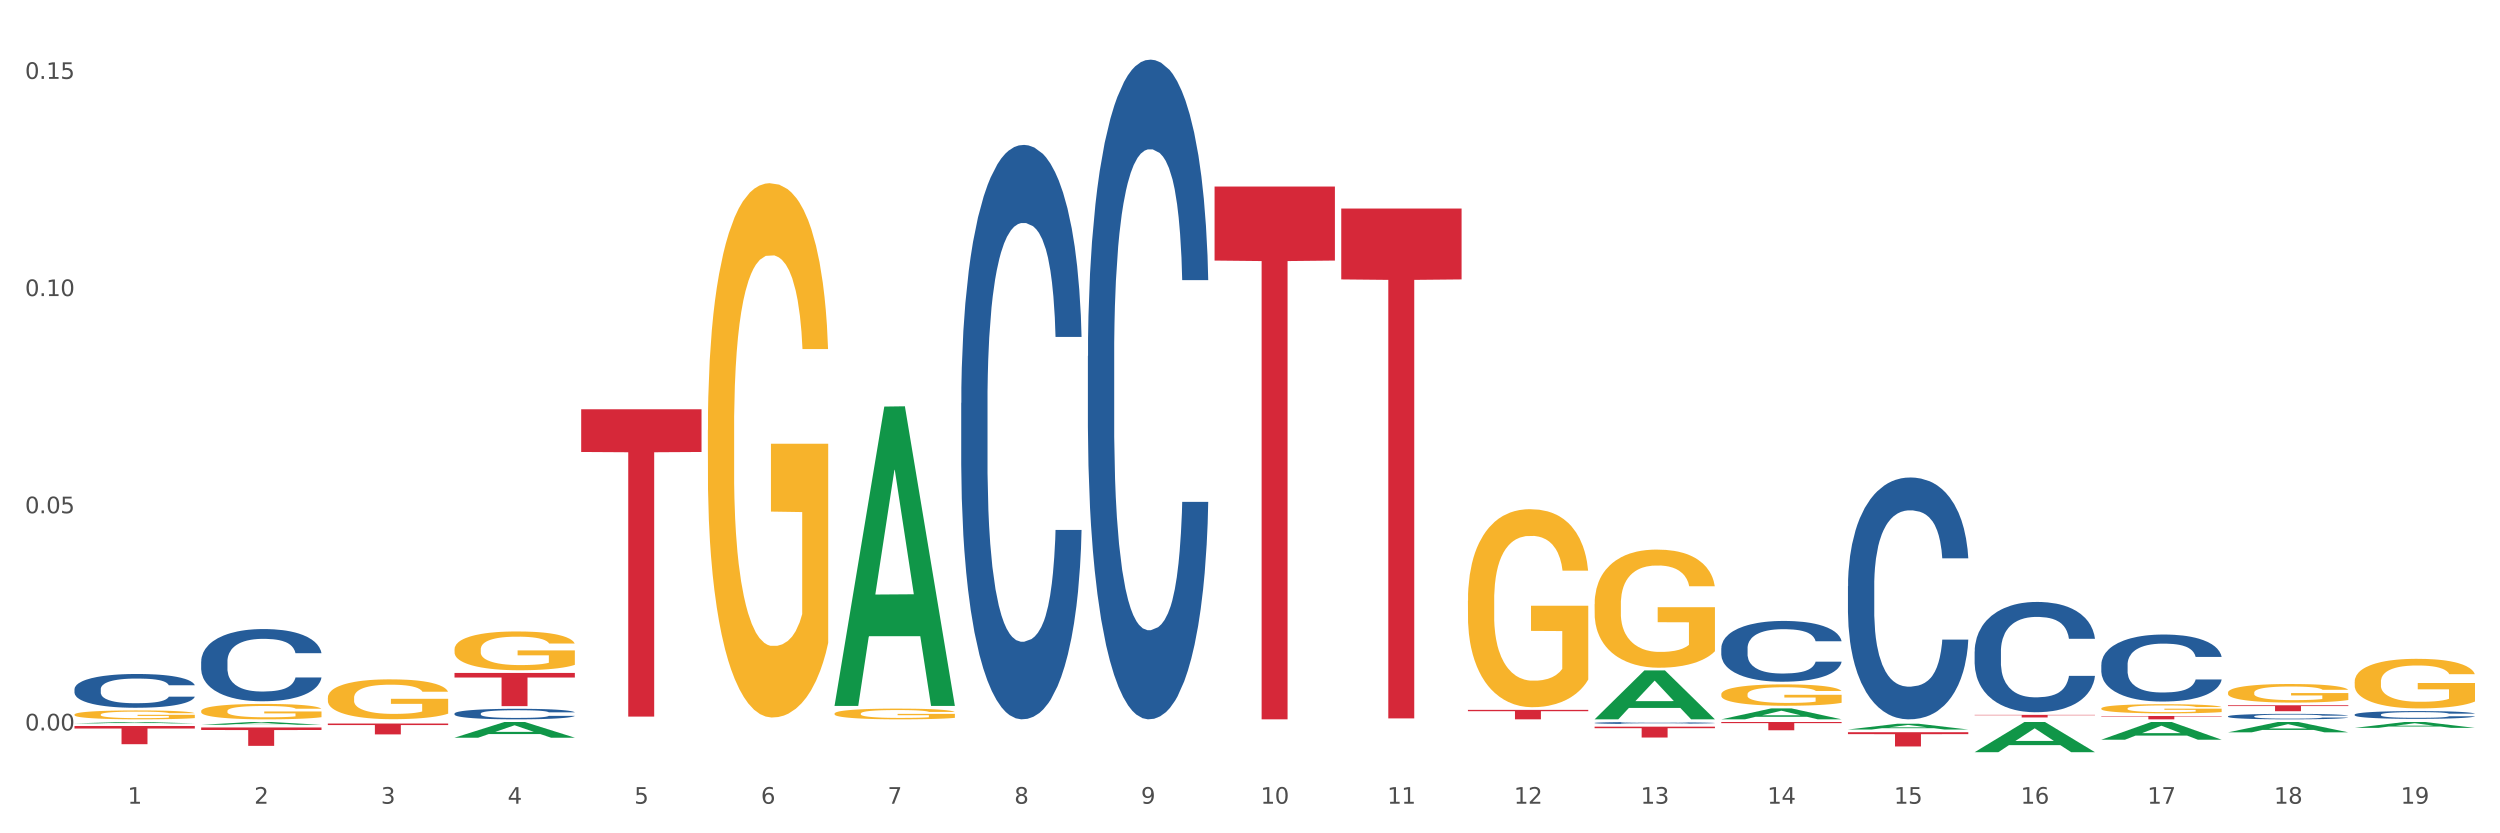 <?xml version="1.0" encoding="utf-8" standalone="no"?>
<!DOCTYPE svg PUBLIC "-//W3C//DTD SVG 1.1//EN"
  "http://www.w3.org/Graphics/SVG/1.1/DTD/svg11.dtd">
<svg xmlns:xlink="http://www.w3.org/1999/xlink" width="1080pt" height="360pt" viewBox="0 0 1080 360" xmlns="http://www.w3.org/2000/svg" version="1.1">
 <rect x="0" y="0" width="1080" height="360" fill="#333333" stroke="none"/>
 <defs>
  <style type="text/css">*{stroke-linejoin: round; stroke-linecap: butt}</style>
 </defs>
 <g id="figure_1">
  <g id="patch_1">
   <path d="M 0 360 
L 1080 360 
L 1080 0 
L 0 0 
z
" style="fill: #ffffff; stroke: #ffffff; stroke-linejoin: miter"/>
  </g>
  <g id="axes_1">
   <g id="matplotlib.axis_1">
    <g id="xtick_1">
     <g id="text_1">
      <!-- 1 -->
      <g style="fill: #4d4d4d" transform="translate(55.115 347.204) scale(0.096 -0.096)">
       <defs>
        <path id="DejaVuSans-31" d="M 794 531 
L 1825 531 
L 1825 4091 
L 703 3866 
L 703 4441 
L 1819 4666 
L 2450 4666 
L 2450 531 
L 3481 531 
L 3481 0 
L 794 0 
L 794 531 
z
" transform="scale(0.016)"/>
       </defs>
       <use xlink:href="#DejaVuSans-31"/>
      </g>
     </g>
    </g>
    <g id="xtick_2">
     <g id="text_2">
      <!-- 2 -->
      <g style="fill: #4d4d4d" transform="translate(109.839 347.204) scale(0.096 -0.096)">
       <defs>
        <path id="DejaVuSans-32" d="M 1228 531 
L 3431 531 
L 3431 0 
L 469 0 
L 469 531 
Q 828 903 1448 1529 
Q 2069 2156 2228 2338 
Q 2531 2678 2651 2914 
Q 2772 3150 2772 3378 
Q 2772 3750 2511 3984 
Q 2250 4219 1831 4219 
Q 1534 4219 1204 4116 
Q 875 4013 500 3803 
L 500 4441 
Q 881 4594 1212 4672 
Q 1544 4750 1819 4750 
Q 2544 4750 2975 4387 
Q 3406 4025 3406 3419 
Q 3406 3131 3298 2873 
Q 3191 2616 2906 2266 
Q 2828 2175 2409 1742 
Q 1991 1309 1228 531 
z
" transform="scale(0.016)"/>
       </defs>
       <use xlink:href="#DejaVuSans-32"/>
      </g>
     </g>
    </g>
    <g id="xtick_3">
     <g id="text_3">
      <!-- 3 -->
      <g style="fill: #4d4d4d" transform="translate(164.564 347.204) scale(0.096 -0.096)">
       <defs>
        <path id="DejaVuSans-33" d="M 2597 2516 
Q 3050 2419 3304 2112 
Q 3559 1806 3559 1356 
Q 3559 666 3084 287 
Q 2609 -91 1734 -91 
Q 1441 -91 1130 -33 
Q 819 25 488 141 
L 488 750 
Q 750 597 1062 519 
Q 1375 441 1716 441 
Q 2309 441 2620 675 
Q 2931 909 2931 1356 
Q 2931 1769 2642 2001 
Q 2353 2234 1838 2234 
L 1294 2234 
L 1294 2753 
L 1863 2753 
Q 2328 2753 2575 2939 
Q 2822 3125 2822 3475 
Q 2822 3834 2567 4026 
Q 2313 4219 1838 4219 
Q 1578 4219 1281 4162 
Q 984 4106 628 3988 
L 628 4550 
Q 988 4650 1302 4700 
Q 1616 4750 1894 4750 
Q 2613 4750 3031 4423 
Q 3450 4097 3450 3541 
Q 3450 3153 3228 2886 
Q 3006 2619 2597 2516 
z
" transform="scale(0.016)"/>
       </defs>
       <use xlink:href="#DejaVuSans-33"/>
      </g>
     </g>
    </g>
    <g id="xtick_4">
     <g id="text_4">
      <!-- 4 -->
      <g style="fill: #4d4d4d" transform="translate(219.288 347.204) scale(0.096 -0.096)">
       <defs>
        <path id="DejaVuSans-34" d="M 2419 4116 
L 825 1625 
L 2419 1625 
L 2419 4116 
z
M 2253 4666 
L 3047 4666 
L 3047 1625 
L 3713 1625 
L 3713 1100 
L 3047 1100 
L 3047 0 
L 2419 0 
L 2419 1100 
L 313 1100 
L 313 1709 
L 2253 4666 
z
" transform="scale(0.016)"/>
       </defs>
       <use xlink:href="#DejaVuSans-34"/>
      </g>
     </g>
    </g>
    <g id="xtick_5">
     <g id="text_5">
      <!-- 5 -->
      <g style="fill: #4d4d4d" transform="translate(274.012 347.204) scale(0.096 -0.096)">
       <defs>
        <path id="DejaVuSans-35" d="M 691 4666 
L 3169 4666 
L 3169 4134 
L 1269 4134 
L 1269 2991 
Q 1406 3038 1543 3061 
Q 1681 3084 1819 3084 
Q 2600 3084 3056 2656 
Q 3513 2228 3513 1497 
Q 3513 744 3044 326 
Q 2575 -91 1722 -91 
Q 1428 -91 1123 -41 
Q 819 9 494 109 
L 494 744 
Q 775 591 1075 516 
Q 1375 441 1709 441 
Q 2250 441 2565 725 
Q 2881 1009 2881 1497 
Q 2881 1984 2565 2268 
Q 2250 2553 1709 2553 
Q 1456 2553 1204 2497 
Q 953 2441 691 2322 
L 691 4666 
z
" transform="scale(0.016)"/>
       </defs>
       <use xlink:href="#DejaVuSans-35"/>
      </g>
     </g>
    </g>
    <g id="xtick_6">
     <g id="text_6">
      <!-- 6 -->
      <g style="fill: #4d4d4d" transform="translate(328.736 347.204) scale(0.096 -0.096)">
       <defs>
        <path id="DejaVuSans-36" d="M 2113 2584 
Q 1688 2584 1439 2293 
Q 1191 2003 1191 1497 
Q 1191 994 1439 701 
Q 1688 409 2113 409 
Q 2538 409 2786 701 
Q 3034 994 3034 1497 
Q 3034 2003 2786 2293 
Q 2538 2584 2113 2584 
z
M 3366 4563 
L 3366 3988 
Q 3128 4100 2886 4159 
Q 2644 4219 2406 4219 
Q 1781 4219 1451 3797 
Q 1122 3375 1075 2522 
Q 1259 2794 1537 2939 
Q 1816 3084 2150 3084 
Q 2853 3084 3261 2657 
Q 3669 2231 3669 1497 
Q 3669 778 3244 343 
Q 2819 -91 2113 -91 
Q 1303 -91 875 529 
Q 447 1150 447 2328 
Q 447 3434 972 4092 
Q 1497 4750 2381 4750 
Q 2619 4750 2861 4703 
Q 3103 4656 3366 4563 
z
" transform="scale(0.016)"/>
       </defs>
       <use xlink:href="#DejaVuSans-36"/>
      </g>
     </g>
    </g>
    <g id="xtick_7">
     <g id="text_7">
      <!-- 7 -->
      <g style="fill: #4d4d4d" transform="translate(383.461 347.204) scale(0.096 -0.096)">
       <defs>
        <path id="DejaVuSans-37" d="M 525 4666 
L 3525 4666 
L 3525 4397 
L 1831 0 
L 1172 0 
L 2766 4134 
L 525 4134 
L 525 4666 
z
" transform="scale(0.016)"/>
       </defs>
       <use xlink:href="#DejaVuSans-37"/>
      </g>
     </g>
    </g>
    <g id="xtick_8">
     <g id="text_8">
      <!-- 8 -->
      <g style="fill: #4d4d4d" transform="translate(438.185 347.204) scale(0.096 -0.096)">
       <defs>
        <path id="DejaVuSans-38" d="M 2034 2216 
Q 1584 2216 1326 1975 
Q 1069 1734 1069 1313 
Q 1069 891 1326 650 
Q 1584 409 2034 409 
Q 2484 409 2743 651 
Q 3003 894 3003 1313 
Q 3003 1734 2745 1975 
Q 2488 2216 2034 2216 
z
M 1403 2484 
Q 997 2584 770 2862 
Q 544 3141 544 3541 
Q 544 4100 942 4425 
Q 1341 4750 2034 4750 
Q 2731 4750 3128 4425 
Q 3525 4100 3525 3541 
Q 3525 3141 3298 2862 
Q 3072 2584 2669 2484 
Q 3125 2378 3379 2068 
Q 3634 1759 3634 1313 
Q 3634 634 3220 271 
Q 2806 -91 2034 -91 
Q 1263 -91 848 271 
Q 434 634 434 1313 
Q 434 1759 690 2068 
Q 947 2378 1403 2484 
z
M 1172 3481 
Q 1172 3119 1398 2916 
Q 1625 2713 2034 2713 
Q 2441 2713 2670 2916 
Q 2900 3119 2900 3481 
Q 2900 3844 2670 4047 
Q 2441 4250 2034 4250 
Q 1625 4250 1398 4047 
Q 1172 3844 1172 3481 
z
" transform="scale(0.016)"/>
       </defs>
       <use xlink:href="#DejaVuSans-38"/>
      </g>
     </g>
    </g>
    <g id="xtick_9">
     <g id="text_9">
      <!-- 9 -->
      <g style="fill: #4d4d4d" transform="translate(492.909 347.204) scale(0.096 -0.096)">
       <defs>
        <path id="DejaVuSans-39" d="M 703 97 
L 703 672 
Q 941 559 1184 500 
Q 1428 441 1663 441 
Q 2288 441 2617 861 
Q 2947 1281 2994 2138 
Q 2813 1869 2534 1725 
Q 2256 1581 1919 1581 
Q 1219 1581 811 2004 
Q 403 2428 403 3163 
Q 403 3881 828 4315 
Q 1253 4750 1959 4750 
Q 2769 4750 3195 4129 
Q 3622 3509 3622 2328 
Q 3622 1225 3098 567 
Q 2575 -91 1691 -91 
Q 1453 -91 1209 -44 
Q 966 3 703 97 
z
M 1959 2075 
Q 2384 2075 2632 2365 
Q 2881 2656 2881 3163 
Q 2881 3666 2632 3958 
Q 2384 4250 1959 4250 
Q 1534 4250 1286 3958 
Q 1038 3666 1038 3163 
Q 1038 2656 1286 2365 
Q 1534 2075 1959 2075 
z
" transform="scale(0.016)"/>
       </defs>
       <use xlink:href="#DejaVuSans-39"/>
      </g>
     </g>
    </g>
    <g id="xtick_10">
     <g id="text_10">
      <!-- 10 -->
      <g style="fill: #4d4d4d" transform="translate(544.58 347.204) scale(0.096 -0.096)">
       <defs>
        <path id="DejaVuSans-30" d="M 2034 4250 
Q 1547 4250 1301 3770 
Q 1056 3291 1056 2328 
Q 1056 1369 1301 889 
Q 1547 409 2034 409 
Q 2525 409 2770 889 
Q 3016 1369 3016 2328 
Q 3016 3291 2770 3770 
Q 2525 4250 2034 4250 
z
M 2034 4750 
Q 2819 4750 3233 4129 
Q 3647 3509 3647 2328 
Q 3647 1150 3233 529 
Q 2819 -91 2034 -91 
Q 1250 -91 836 529 
Q 422 1150 422 2328 
Q 422 3509 836 4129 
Q 1250 4750 2034 4750 
z
" transform="scale(0.016)"/>
       </defs>
       <use xlink:href="#DejaVuSans-31"/>
       <use xlink:href="#DejaVuSans-30" transform="translate(63.623 0)"/>
      </g>
     </g>
    </g>
    <g id="xtick_11">
     <g id="text_11">
      <!-- 11 -->
      <g style="fill: #4d4d4d" transform="translate(599.304 347.204) scale(0.096 -0.096)">
       <use xlink:href="#DejaVuSans-31"/>
       <use xlink:href="#DejaVuSans-31" transform="translate(63.623 0)"/>
      </g>
     </g>
    </g>
    <g id="xtick_12">
     <g id="text_12">
      <!-- 12 -->
      <g style="fill: #4d4d4d" transform="translate(654.028 347.204) scale(0.096 -0.096)">
       <use xlink:href="#DejaVuSans-31"/>
       <use xlink:href="#DejaVuSans-32" transform="translate(63.623 0)"/>
      </g>
     </g>
    </g>
    <g id="xtick_13">
     <g id="text_13">
      <!-- 13 -->
      <g style="fill: #4d4d4d" transform="translate(708.752 347.204) scale(0.096 -0.096)">
       <use xlink:href="#DejaVuSans-31"/>
       <use xlink:href="#DejaVuSans-33" transform="translate(63.623 0)"/>
      </g>
     </g>
    </g>
    <g id="xtick_14">
     <g id="text_14">
      <!-- 14 -->
      <g style="fill: #4d4d4d" transform="translate(763.477 347.204) scale(0.096 -0.096)">
       <use xlink:href="#DejaVuSans-31"/>
       <use xlink:href="#DejaVuSans-34" transform="translate(63.623 0)"/>
      </g>
     </g>
    </g>
    <g id="xtick_15">
     <g id="text_15">
      <!-- 15 -->
      <g style="fill: #4d4d4d" transform="translate(818.201 347.204) scale(0.096 -0.096)">
       <use xlink:href="#DejaVuSans-31"/>
       <use xlink:href="#DejaVuSans-35" transform="translate(63.623 0)"/>
      </g>
     </g>
    </g>
    <g id="xtick_16">
     <g id="text_16">
      <!-- 16 -->
      <g style="fill: #4d4d4d" transform="translate(872.925 347.204) scale(0.096 -0.096)">
       <use xlink:href="#DejaVuSans-31"/>
       <use xlink:href="#DejaVuSans-36" transform="translate(63.623 0)"/>
      </g>
     </g>
    </g>
    <g id="xtick_17">
     <g id="text_17">
      <!-- 17 -->
      <g style="fill: #4d4d4d" transform="translate(927.649 347.204) scale(0.096 -0.096)">
       <use xlink:href="#DejaVuSans-31"/>
       <use xlink:href="#DejaVuSans-37" transform="translate(63.623 0)"/>
      </g>
     </g>
    </g>
    <g id="xtick_18">
     <g id="text_18">
      <!-- 18 -->
      <g style="fill: #4d4d4d" transform="translate(982.374 347.204) scale(0.096 -0.096)">
       <use xlink:href="#DejaVuSans-31"/>
       <use xlink:href="#DejaVuSans-38" transform="translate(63.623 0)"/>
      </g>
     </g>
    </g>
    <g id="xtick_19">
     <g id="text_19">
      <!-- 19 -->
      <g style="fill: #4d4d4d" transform="translate(1037.098 347.204) scale(0.096 -0.096)">
       <use xlink:href="#DejaVuSans-31"/>
       <use xlink:href="#DejaVuSans-39" transform="translate(63.623 0)"/>
      </g>
     </g>
    </g>
    <g id="xtick_20"/>
    <g id="xtick_21"/>
    <g id="xtick_22"/>
    <g id="xtick_23"/>
    <g id="xtick_24"/>
    <g id="xtick_25"/>
    <g id="xtick_26"/>
    <g id="xtick_27"/>
    <g id="xtick_28"/>
    <g id="xtick_29"/>
    <g id="xtick_30"/>
    <g id="xtick_31"/>
    <g id="xtick_32"/>
    <g id="xtick_33"/>
    <g id="xtick_34"/>
    <g id="xtick_35"/>
    <g id="xtick_36"/>
    <g id="xtick_37"/>
   </g>
   <g id="matplotlib.axis_2">
    <g id="ytick_1">
     <g id="text_20">
      <!-- 0.00 -->
      <g style="fill: #4d4d4d" transform="translate(10.8 315.55) scale(0.096 -0.096)">
       <defs>
        <path id="DejaVuSans-2e" d="M 684 794 
L 1344 794 
L 1344 0 
L 684 0 
L 684 794 
z
" transform="scale(0.016)"/>
       </defs>
       <use xlink:href="#DejaVuSans-30"/>
       <use xlink:href="#DejaVuSans-2e" transform="translate(63.623 0)"/>
       <use xlink:href="#DejaVuSans-30" transform="translate(95.41 0)"/>
       <use xlink:href="#DejaVuSans-30" transform="translate(159.033 0)"/>
      </g>
     </g>
    </g>
    <g id="ytick_2">
     <g id="text_21">
      <!-- 0.05 -->
      <g style="fill: #4d4d4d" transform="translate(10.8 221.728) scale(0.096 -0.096)">
       <use xlink:href="#DejaVuSans-30"/>
       <use xlink:href="#DejaVuSans-2e" transform="translate(63.623 0)"/>
       <use xlink:href="#DejaVuSans-30" transform="translate(95.41 0)"/>
       <use xlink:href="#DejaVuSans-35" transform="translate(159.033 0)"/>
      </g>
     </g>
    </g>
    <g id="ytick_3">
     <g id="text_22">
      <!-- 0.10 -->
      <g style="fill: #4d4d4d" transform="translate(10.8 127.906) scale(0.096 -0.096)">
       <use xlink:href="#DejaVuSans-30"/>
       <use xlink:href="#DejaVuSans-2e" transform="translate(63.623 0)"/>
       <use xlink:href="#DejaVuSans-31" transform="translate(95.41 0)"/>
       <use xlink:href="#DejaVuSans-30" transform="translate(159.033 0)"/>
      </g>
     </g>
    </g>
    <g id="ytick_4">
     <g id="text_23">
      <!-- 0.15 -->
      <g style="fill: #4d4d4d" transform="translate(10.8 34.084) scale(0.096 -0.096)">
       <use xlink:href="#DejaVuSans-30"/>
       <use xlink:href="#DejaVuSans-2e" transform="translate(63.623 0)"/>
       <use xlink:href="#DejaVuSans-31" transform="translate(95.41 0)"/>
       <use xlink:href="#DejaVuSans-35" transform="translate(159.033 0)"/>
      </g>
     </g>
    </g>
    <g id="ytick_5"/>
    <g id="ytick_6"/>
    <g id="ytick_7"/>
   </g>
   <g id="PolyCollection_1">
    <path d="M 853.039 308.833 
L 905.027 308.833 
L 905.027 308.987 
L 884.577 308.988 
L 884.577 309.937 
L 873.366 309.937 
L 873.366 308.988 
L 853.039 308.987 
L 853.039 308.834 
L 853.039 308.833 
z
" clip-path="url(#p932af6f1db)" style="fill: #d62839"/>
    <path d="M 798.315 316.3 
L 850.303 316.3 
L 850.303 317.157 
L 829.853 317.163 
L 829.853 322.47 
L 818.642 322.47 
L 818.642 317.163 
L 798.315 317.157 
L 798.315 316.306 
L 798.315 316.3 
z
" clip-path="url(#p932af6f1db)" style="fill: #d62839"/>
    <path d="M 743.591 311.903 
L 795.579 311.903 
L 795.579 312.4 
L 775.128 312.403 
L 775.128 315.477 
L 763.918 315.477 
L 763.918 312.403 
L 743.591 312.4 
L 743.591 311.906 
L 743.591 311.903 
z
" clip-path="url(#p932af6f1db)" style="fill: #d62839"/>
    <path d="M 688.866 313.926 
L 740.854 313.926 
L 740.854 314.578 
L 720.404 314.582 
L 720.404 318.612 
L 709.193 318.612 
L 709.193 314.582 
L 688.866 314.578 
L 688.866 313.931 
L 688.866 313.926 
z
" clip-path="url(#p932af6f1db)" style="fill: #d62839"/>
    <path d="M 1017.212 294.512 
L 1017.273 294.492 
L 1017.273 293.787 
L 1017.396 293.181 
L 1018.01 291.713 
L 1018.931 290.499 
L 1019.606 289.854 
L 1020.281 289.325 
L 1021.079 288.797 
L 1022.061 288.249 
L 1023.841 287.446 
L 1024.946 287.035 
L 1026.296 286.605 
L 1028.751 285.979 
L 1030.531 285.626 
L 1032.373 285.333 
L 1035.38 284.98 
L 1037.344 284.824 
L 1039.431 284.706 
L 1041.948 284.628 
L 1043.85 284.609 
L 1048.024 284.667 
L 1051.584 284.843 
L 1053.303 284.98 
L 1055.512 285.215 
L 1056.679 285.372 
L 1058.581 285.685 
L 1060.546 286.096 
L 1061.896 286.448 
L 1063.921 287.114 
L 1065.456 287.779 
L 1066.868 288.601 
L 1067.604 289.169 
L 1068.157 289.697 
L 1068.648 290.304 
L 1069.139 291.263 
L 1058.09 291.263 
L 1057.661 290.578 
L 1056.986 289.932 
L 1056.004 289.306 
L 1055.144 288.914 
L 1053.671 288.425 
L 1052.321 288.112 
L 1050.909 287.877 
L 1049.19 287.681 
L 1047.84 287.583 
L 1045.937 287.505 
L 1042.193 287.525 
L 1039.677 287.681 
L 1037.958 287.877 
L 1036.853 288.053 
L 1035.871 288.249 
L 1034.766 288.523 
L 1033.477 288.934 
L 1032.557 289.306 
L 1031.636 289.775 
L 1030.899 290.245 
L 1030.224 290.793 
L 1029.672 291.38 
L 1029.242 291.987 
L 1028.874 292.731 
L 1028.567 293.964 
L 1028.567 296.645 
L 1028.69 297.251 
L 1028.997 298.054 
L 1029.365 298.661 
L 1029.979 299.385 
L 1030.531 299.874 
L 1031.575 300.579 
L 1032.741 301.166 
L 1033.662 301.537 
L 1034.582 301.851 
L 1036.178 302.281 
L 1037.958 302.633 
L 1039.493 302.849 
L 1041.579 303.044 
L 1042.991 303.123 
L 1044.219 303.162 
L 1047.226 303.162 
L 1049.375 303.103 
L 1051.768 302.966 
L 1053.61 302.79 
L 1055.144 302.575 
L 1056.863 302.222 
L 1057.968 301.89 
L 1057.968 297.799 
L 1044.464 297.78 
L 1044.464 295.06 
L 1069.2 295.06 
L 1069.2 303.044 
L 1068.157 303.455 
L 1066.99 303.827 
L 1065.763 304.16 
L 1063.921 304.571 
L 1061.712 304.962 
L 1059.748 305.236 
L 1057.661 305.471 
L 1055.206 305.687 
L 1052.014 305.882 
L 1050.05 305.961 
L 1047.595 306.019 
L 1044.71 306.039 
L 1042.193 306 
L 1039.738 305.902 
L 1037.16 305.726 
L 1034.644 305.471 
L 1032.741 305.217 
L 1030.838 304.904 
L 1028.813 304.493 
L 1027.217 304.101 
L 1025.989 303.749 
L 1024.639 303.299 
L 1023.166 302.712 
L 1022.061 302.183 
L 1021.079 301.635 
L 1020.035 300.931 
L 1019.299 300.324 
L 1018.562 299.561 
L 1018.133 298.993 
L 1017.642 298.113 
L 1017.273 296.88 
L 1017.212 294.512 
z
" clip-path="url(#p932af6f1db)" style="fill: #f7b32b"/>
    <path d="M 962.488 299.205 
L 962.549 299.197 
L 962.549 298.933 
L 962.672 298.705 
L 963.286 298.155 
L 964.206 297.7 
L 964.881 297.458 
L 965.557 297.26 
L 966.355 297.061 
L 967.337 296.856 
L 969.117 296.555 
L 970.221 296.401 
L 971.572 296.239 
L 974.027 296.004 
L 975.807 295.872 
L 977.648 295.762 
L 980.656 295.63 
L 982.62 295.571 
L 984.707 295.527 
L 987.223 295.498 
L 989.126 295.491 
L 993.3 295.513 
L 996.86 295.579 
L 998.579 295.63 
L 1000.788 295.718 
L 1001.954 295.777 
L 1003.857 295.894 
L 1005.821 296.048 
L 1007.172 296.181 
L 1009.197 296.43 
L 1010.732 296.68 
L 1012.143 296.988 
L 1012.88 297.201 
L 1013.432 297.399 
L 1013.923 297.627 
L 1014.414 297.986 
L 1003.366 297.986 
L 1002.936 297.729 
L 1002.261 297.487 
L 1001.279 297.252 
L 1000.42 297.105 
L 998.947 296.922 
L 997.596 296.804 
L 996.185 296.716 
L 994.466 296.643 
L 993.116 296.606 
L 991.213 296.577 
L 987.469 296.584 
L 984.952 296.643 
L 983.234 296.716 
L 982.129 296.782 
L 981.147 296.856 
L 980.042 296.959 
L 978.753 297.113 
L 977.832 297.252 
L 976.912 297.428 
L 976.175 297.604 
L 975.5 297.81 
L 974.948 298.03 
L 974.518 298.258 
L 974.15 298.537 
L 973.843 298.999 
L 973.843 300.005 
L 973.966 300.232 
L 974.272 300.533 
L 974.641 300.761 
L 975.255 301.032 
L 975.807 301.216 
L 976.85 301.48 
L 978.017 301.7 
L 978.937 301.839 
L 979.858 301.957 
L 981.454 302.118 
L 983.234 302.251 
L 984.768 302.331 
L 986.855 302.405 
L 988.267 302.434 
L 989.494 302.449 
L 992.502 302.449 
L 994.65 302.427 
L 997.044 302.375 
L 998.885 302.309 
L 1000.42 302.228 
L 1002.139 302.096 
L 1003.243 301.972 
L 1003.243 300.438 
L 989.74 300.43 
L 989.74 299.41 
L 1014.476 299.41 
L 1014.476 302.405 
L 1013.432 302.559 
L 1012.266 302.698 
L 1011.038 302.823 
L 1009.197 302.977 
L 1006.987 303.124 
L 1005.023 303.227 
L 1002.936 303.315 
L 1000.481 303.395 
L 997.29 303.469 
L 995.325 303.498 
L 992.87 303.52 
L 989.985 303.528 
L 987.469 303.513 
L 985.014 303.476 
L 982.436 303.41 
L 979.919 303.315 
L 978.017 303.219 
L 976.114 303.102 
L 974.088 302.948 
L 972.492 302.801 
L 971.265 302.669 
L 969.915 302.5 
L 968.441 302.28 
L 967.337 302.082 
L 966.355 301.876 
L 965.311 301.612 
L 964.575 301.384 
L 963.838 301.098 
L 963.408 300.885 
L 962.917 300.555 
L 962.549 300.093 
L 962.488 299.205 
z
" clip-path="url(#p932af6f1db)" style="fill: #f7b32b"/>
    <path d="M 907.763 306.042 
L 907.825 306.038 
L 907.825 305.908 
L 907.948 305.796 
L 908.561 305.525 
L 909.482 305.301 
L 910.157 305.182 
L 910.832 305.084 
L 911.63 304.987 
L 912.612 304.885 
L 914.392 304.737 
L 915.497 304.661 
L 916.847 304.582 
L 919.303 304.466 
L 921.083 304.401 
L 922.924 304.347 
L 925.932 304.282 
L 927.896 304.253 
L 929.983 304.231 
L 932.499 304.217 
L 934.402 304.213 
L 938.576 304.224 
L 942.136 304.256 
L 943.854 304.282 
L 946.064 304.325 
L 947.23 304.354 
L 949.133 304.412 
L 951.097 304.488 
L 952.447 304.553 
L 954.473 304.676 
L 956.007 304.799 
L 957.419 304.95 
L 958.156 305.055 
L 958.708 305.153 
L 959.199 305.265 
L 959.69 305.442 
L 948.642 305.442 
L 948.212 305.315 
L 947.537 305.196 
L 946.555 305.08 
L 945.696 305.008 
L 944.223 304.918 
L 942.872 304.86 
L 941.46 304.817 
L 939.742 304.781 
L 938.392 304.762 
L 936.489 304.748 
L 932.745 304.752 
L 930.228 304.781 
L 928.51 304.817 
L 927.405 304.849 
L 926.423 304.885 
L 925.318 304.936 
L 924.029 305.012 
L 923.108 305.08 
L 922.187 305.167 
L 921.451 305.254 
L 920.776 305.355 
L 920.223 305.464 
L 919.794 305.576 
L 919.425 305.713 
L 919.119 305.941 
L 919.119 306.436 
L 919.241 306.548 
L 919.548 306.696 
L 919.916 306.808 
L 920.53 306.942 
L 921.083 307.032 
L 922.126 307.162 
L 923.292 307.271 
L 924.213 307.339 
L 925.134 307.397 
L 926.73 307.477 
L 928.51 307.542 
L 930.044 307.582 
L 932.131 307.618 
L 933.543 307.632 
L 934.77 307.639 
L 937.778 307.639 
L 939.926 307.629 
L 942.32 307.603 
L 944.161 307.571 
L 945.696 307.531 
L 947.414 307.466 
L 948.519 307.404 
L 948.519 306.649 
L 935.016 306.645 
L 935.016 306.143 
L 959.751 306.143 
L 959.751 307.618 
L 958.708 307.694 
L 957.542 307.762 
L 956.314 307.824 
L 954.473 307.9 
L 952.263 307.972 
L 950.299 308.022 
L 948.212 308.066 
L 945.757 308.106 
L 942.565 308.142 
L 940.601 308.156 
L 938.146 308.167 
L 935.261 308.171 
L 932.745 308.163 
L 930.29 308.145 
L 927.712 308.113 
L 925.195 308.066 
L 923.292 308.019 
L 921.39 307.961 
L 919.364 307.885 
L 917.768 307.813 
L 916.541 307.748 
L 915.19 307.665 
L 913.717 307.556 
L 912.612 307.459 
L 911.63 307.357 
L 910.587 307.227 
L 909.85 307.115 
L 909.114 306.974 
L 908.684 306.87 
L 908.193 306.707 
L 907.825 306.479 
L 907.763 306.042 
z
" clip-path="url(#p932af6f1db)" style="fill: #f7b32b"/>
    <path d="M 743.591 299.922 
L 743.652 299.914 
L 743.652 299.61 
L 743.775 299.348 
L 744.388 298.715 
L 745.309 298.192 
L 745.984 297.913 
L 746.66 297.686 
L 747.457 297.458 
L 748.44 297.221 
L 750.22 296.875 
L 751.324 296.698 
L 752.675 296.512 
L 755.13 296.242 
L 756.91 296.09 
L 758.751 295.964 
L 761.759 295.812 
L 763.723 295.744 
L 765.81 295.694 
L 768.326 295.66 
L 770.229 295.651 
L 774.403 295.677 
L 777.963 295.753 
L 779.681 295.812 
L 781.891 295.913 
L 783.057 295.981 
L 784.96 296.116 
L 786.924 296.293 
L 788.275 296.445 
L 790.3 296.732 
L 791.835 297.019 
L 793.246 297.373 
L 793.983 297.618 
L 794.535 297.846 
L 795.026 298.108 
L 795.517 298.521 
L 784.469 298.521 
L 784.039 298.226 
L 783.364 297.947 
L 782.382 297.677 
L 781.523 297.508 
L 780.05 297.297 
L 778.699 297.162 
L 777.288 297.061 
L 775.569 296.977 
L 774.219 296.934 
L 772.316 296.901 
L 768.572 296.909 
L 766.055 296.977 
L 764.337 297.061 
L 763.232 297.137 
L 762.25 297.221 
L 761.145 297.34 
L 759.856 297.517 
L 758.935 297.677 
L 758.015 297.88 
L 757.278 298.082 
L 756.603 298.319 
L 756.051 298.572 
L 755.621 298.834 
L 755.253 299.154 
L 754.946 299.686 
L 754.946 300.842 
L 755.068 301.104 
L 755.375 301.45 
L 755.744 301.712 
L 756.357 302.024 
L 756.91 302.235 
L 757.953 302.539 
L 759.119 302.792 
L 760.04 302.953 
L 760.961 303.088 
L 762.557 303.273 
L 764.337 303.425 
L 765.871 303.518 
L 767.958 303.603 
L 769.37 303.636 
L 770.597 303.653 
L 773.605 303.653 
L 775.753 303.628 
L 778.147 303.569 
L 779.988 303.493 
L 781.523 303.4 
L 783.241 303.248 
L 784.346 303.105 
L 784.346 301.34 
L 770.843 301.332 
L 770.843 300.159 
L 795.579 300.159 
L 795.579 303.603 
L 794.535 303.78 
L 793.369 303.94 
L 792.141 304.084 
L 790.3 304.261 
L 788.09 304.43 
L 786.126 304.548 
L 784.039 304.649 
L 781.584 304.742 
L 778.392 304.827 
L 776.428 304.86 
L 773.973 304.886 
L 771.088 304.894 
L 768.572 304.877 
L 766.117 304.835 
L 763.539 304.759 
L 761.022 304.649 
L 759.119 304.54 
L 757.217 304.405 
L 755.191 304.227 
L 753.595 304.058 
L 752.368 303.907 
L 751.017 303.712 
L 749.544 303.459 
L 748.44 303.231 
L 747.457 302.995 
L 746.414 302.691 
L 745.677 302.429 
L 744.941 302.1 
L 744.511 301.855 
L 744.02 301.476 
L 743.652 300.944 
L 743.591 299.922 
z
" clip-path="url(#p932af6f1db)" style="fill: #f7b32b"/>
    <path d="M 688.866 261.006 
L 688.928 260.96 
L 688.928 259.281 
L 689.05 257.836 
L 689.664 254.34 
L 690.585 251.45 
L 691.26 249.911 
L 691.935 248.653 
L 692.733 247.394 
L 693.715 246.089 
L 695.495 244.177 
L 696.6 243.198 
L 697.95 242.173 
L 700.406 240.681 
L 702.186 239.842 
L 704.027 239.143 
L 707.034 238.304 
L 708.999 237.931 
L 711.086 237.651 
L 713.602 237.464 
L 715.505 237.418 
L 719.679 237.558 
L 723.239 237.977 
L 724.957 238.304 
L 727.167 238.863 
L 728.333 239.236 
L 730.236 239.982 
L 732.2 240.961 
L 733.55 241.8 
L 735.576 243.385 
L 737.11 244.97 
L 738.522 246.928 
L 739.258 248.28 
L 739.811 249.538 
L 740.302 250.984 
L 740.793 253.268 
L 729.745 253.268 
L 729.315 251.636 
L 728.64 250.098 
L 727.658 248.606 
L 726.799 247.674 
L 725.325 246.508 
L 723.975 245.762 
L 722.563 245.203 
L 720.845 244.737 
L 719.494 244.504 
L 717.592 244.317 
L 713.848 244.364 
L 711.331 244.737 
L 709.612 245.203 
L 708.508 245.623 
L 707.526 246.089 
L 706.421 246.741 
L 705.132 247.72 
L 704.211 248.606 
L 703.29 249.725 
L 702.554 250.844 
L 701.879 252.149 
L 701.326 253.547 
L 700.897 254.993 
L 700.528 256.764 
L 700.221 259.701 
L 700.221 266.088 
L 700.344 267.533 
L 700.651 269.444 
L 701.019 270.889 
L 701.633 272.614 
L 702.186 273.779 
L 703.229 275.458 
L 704.395 276.856 
L 705.316 277.742 
L 706.237 278.488 
L 707.832 279.513 
L 709.612 280.352 
L 711.147 280.865 
L 713.234 281.331 
L 714.645 281.518 
L 715.873 281.611 
L 718.881 281.611 
L 721.029 281.471 
L 723.423 281.145 
L 725.264 280.725 
L 726.799 280.213 
L 728.517 279.373 
L 729.622 278.581 
L 729.622 268.838 
L 716.119 268.791 
L 716.119 262.312 
L 740.854 262.312 
L 740.854 281.331 
L 739.811 282.31 
L 738.645 283.196 
L 737.417 283.989 
L 735.576 284.968 
L 733.366 285.9 
L 731.402 286.553 
L 729.315 287.112 
L 726.86 287.625 
L 723.668 288.091 
L 721.704 288.277 
L 719.249 288.417 
L 716.364 288.464 
L 713.848 288.371 
L 711.392 288.137 
L 708.814 287.718 
L 706.298 287.112 
L 704.395 286.506 
L 702.492 285.76 
L 700.467 284.781 
L 698.871 283.849 
L 697.643 283.01 
L 696.293 281.937 
L 694.82 280.539 
L 693.715 279.28 
L 692.733 277.975 
L 691.69 276.297 
L 690.953 274.852 
L 690.217 273.033 
L 689.787 271.682 
L 689.296 269.584 
L 688.928 266.647 
L 688.866 261.006 
z
" clip-path="url(#p932af6f1db)" style="fill: #f7b32b"/>
    <path d="M 634.142 259.496 
L 634.203 259.418 
L 634.203 256.605 
L 634.326 254.183 
L 634.94 248.323 
L 635.861 243.478 
L 636.536 240.9 
L 637.211 238.79 
L 638.009 236.681 
L 638.991 234.493 
L 640.771 231.29 
L 641.876 229.649 
L 643.226 227.93 
L 645.681 225.43 
L 647.461 224.023 
L 649.303 222.851 
L 652.31 221.445 
L 654.274 220.82 
L 656.361 220.351 
L 658.878 220.038 
L 660.781 219.96 
L 664.954 220.195 
L 668.514 220.898 
L 670.233 221.445 
L 672.443 222.382 
L 673.609 223.007 
L 675.512 224.258 
L 677.476 225.898 
L 678.826 227.305 
L 680.851 229.961 
L 682.386 232.618 
L 683.798 235.899 
L 684.534 238.165 
L 685.087 240.275 
L 685.578 242.697 
L 686.069 246.526 
L 675.02 246.526 
L 674.591 243.791 
L 673.916 241.213 
L 672.934 238.712 
L 672.074 237.15 
L 670.601 235.196 
L 669.251 233.946 
L 667.839 233.009 
L 666.121 232.227 
L 664.77 231.837 
L 662.867 231.524 
L 659.123 231.602 
L 656.607 232.227 
L 654.888 233.009 
L 653.783 233.712 
L 652.801 234.493 
L 651.696 235.587 
L 650.407 237.228 
L 649.487 238.712 
L 648.566 240.588 
L 647.83 242.463 
L 647.154 244.65 
L 646.602 246.994 
L 646.172 249.417 
L 645.804 252.386 
L 645.497 257.308 
L 645.497 268.013 
L 645.62 270.435 
L 645.927 273.638 
L 646.295 276.06 
L 646.909 278.951 
L 647.461 280.905 
L 648.505 283.717 
L 649.671 286.061 
L 650.592 287.546 
L 651.512 288.796 
L 653.108 290.515 
L 654.888 291.921 
L 656.423 292.781 
L 658.51 293.562 
L 659.921 293.875 
L 661.149 294.031 
L 664.156 294.031 
L 666.305 293.797 
L 668.698 293.25 
L 670.54 292.547 
L 672.074 291.687 
L 673.793 290.281 
L 674.898 288.952 
L 674.898 272.622 
L 661.394 272.544 
L 661.394 261.684 
L 686.13 261.684 
L 686.13 293.562 
L 685.087 295.203 
L 683.92 296.688 
L 682.693 298.016 
L 680.851 299.657 
L 678.642 301.219 
L 676.678 302.313 
L 674.591 303.251 
L 672.136 304.11 
L 668.944 304.892 
L 666.98 305.204 
L 664.525 305.439 
L 661.64 305.517 
L 659.123 305.361 
L 656.668 304.97 
L 654.09 304.267 
L 651.574 303.251 
L 649.671 302.235 
L 647.768 300.985 
L 645.743 299.344 
L 644.147 297.782 
L 642.919 296.375 
L 641.569 294.578 
L 640.096 292.234 
L 638.991 290.124 
L 638.009 287.937 
L 636.965 285.124 
L 636.229 282.702 
L 635.492 279.654 
L 635.063 277.389 
L 634.572 273.873 
L 634.203 268.95 
L 634.142 259.496 
z
" clip-path="url(#p932af6f1db)" style="fill: #f7b32b"/>
    <path d="M 360.521 308.264 
L 360.582 308.26 
L 360.582 308.107 
L 360.705 307.976 
L 361.319 307.658 
L 362.239 307.396 
L 362.914 307.256 
L 363.59 307.142 
L 364.388 307.027 
L 365.37 306.909 
L 367.15 306.735 
L 368.254 306.646 
L 369.605 306.553 
L 372.06 306.418 
L 373.84 306.341 
L 375.681 306.278 
L 378.689 306.202 
L 380.653 306.168 
L 382.74 306.142 
L 385.256 306.125 
L 387.159 306.121 
L 391.333 306.134 
L 394.893 306.172 
L 396.612 306.202 
L 398.821 306.252 
L 399.987 306.286 
L 401.89 306.354 
L 403.854 306.443 
L 405.205 306.519 
L 407.23 306.663 
L 408.765 306.807 
L 410.176 306.985 
L 410.913 307.108 
L 411.465 307.222 
L 411.956 307.353 
L 412.447 307.561 
L 401.399 307.561 
L 400.969 307.413 
L 400.294 307.273 
L 399.312 307.137 
L 398.453 307.053 
L 396.98 306.947 
L 395.629 306.879 
L 394.218 306.828 
L 392.499 306.786 
L 391.149 306.765 
L 389.246 306.748 
L 385.502 306.752 
L 382.985 306.786 
L 381.267 306.828 
L 380.162 306.866 
L 379.18 306.909 
L 378.075 306.968 
L 376.786 307.057 
L 375.865 307.137 
L 374.945 307.239 
L 374.208 307.341 
L 373.533 307.459 
L 372.981 307.586 
L 372.551 307.718 
L 372.183 307.879 
L 371.876 308.145 
L 371.876 308.726 
L 371.999 308.857 
L 372.305 309.031 
L 372.674 309.162 
L 373.287 309.319 
L 373.84 309.424 
L 374.883 309.577 
L 376.05 309.704 
L 376.97 309.784 
L 377.891 309.852 
L 379.487 309.945 
L 381.267 310.022 
L 382.801 310.068 
L 384.888 310.11 
L 386.3 310.127 
L 387.527 310.136 
L 390.535 310.136 
L 392.683 310.123 
L 395.077 310.094 
L 396.918 310.055 
L 398.453 310.009 
L 400.172 309.933 
L 401.276 309.861 
L 401.276 308.975 
L 387.773 308.971 
L 387.773 308.383 
L 412.509 308.383 
L 412.509 310.11 
L 411.465 310.199 
L 410.299 310.28 
L 409.071 310.352 
L 407.23 310.441 
L 405.02 310.525 
L 403.056 310.585 
L 400.969 310.636 
L 398.514 310.682 
L 395.323 310.725 
L 393.358 310.741 
L 390.903 310.754 
L 388.018 310.758 
L 385.502 310.75 
L 383.047 310.729 
L 380.469 310.691 
L 377.952 310.636 
L 376.05 310.581 
L 374.147 310.513 
L 372.121 310.424 
L 370.525 310.339 
L 369.298 310.263 
L 367.948 310.165 
L 366.474 310.038 
L 365.37 309.924 
L 364.388 309.806 
L 363.344 309.653 
L 362.608 309.522 
L 361.871 309.357 
L 361.441 309.234 
L 360.95 309.043 
L 360.582 308.776 
L 360.521 308.264 
z
" clip-path="url(#p932af6f1db)" style="fill: #f7b32b"/>
    <path d="M 305.796 185.801 
L 305.858 185.59 
L 305.858 178 
L 305.981 171.465 
L 306.594 155.654 
L 307.515 142.583 
L 308.19 135.626 
L 308.865 129.934 
L 309.663 124.242 
L 310.645 118.339 
L 312.425 109.695 
L 313.53 105.268 
L 314.88 100.63 
L 317.336 93.884 
L 319.116 90.089 
L 320.957 86.927 
L 323.965 83.132 
L 325.929 81.445 
L 328.016 80.18 
L 330.532 79.337 
L 332.435 79.126 
L 336.609 79.759 
L 340.169 81.656 
L 341.887 83.132 
L 344.097 85.662 
L 345.263 87.348 
L 347.166 90.721 
L 349.13 95.149 
L 350.48 98.943 
L 352.506 106.111 
L 354.04 113.279 
L 355.452 122.133 
L 356.189 128.247 
L 356.741 133.939 
L 357.232 140.475 
L 357.723 150.805 
L 346.675 150.805 
L 346.245 143.426 
L 345.57 136.469 
L 344.588 129.723 
L 343.729 125.506 
L 342.256 120.236 
L 340.905 116.863 
L 339.493 114.333 
L 337.775 112.225 
L 336.425 111.171 
L 334.522 110.328 
L 330.778 110.538 
L 328.261 112.225 
L 326.542 114.333 
L 325.438 116.23 
L 324.456 118.339 
L 323.351 121.29 
L 322.062 125.717 
L 321.141 129.723 
L 320.22 134.783 
L 319.484 139.842 
L 318.809 145.745 
L 318.256 152.07 
L 317.827 158.605 
L 317.458 166.616 
L 317.151 179.898 
L 317.151 208.78 
L 317.274 215.315 
L 317.581 223.959 
L 317.949 230.494 
L 318.563 238.294 
L 319.116 243.565 
L 320.159 251.154 
L 321.325 257.479 
L 322.246 261.485 
L 323.167 264.858 
L 324.762 269.496 
L 326.542 273.29 
L 328.077 275.609 
L 330.164 277.718 
L 331.576 278.561 
L 332.803 278.982 
L 335.811 278.982 
L 337.959 278.35 
L 340.353 276.874 
L 342.194 274.977 
L 343.729 272.658 
L 345.447 268.863 
L 346.552 265.279 
L 346.552 221.218 
L 333.049 221.007 
L 333.049 191.704 
L 357.784 191.704 
L 357.784 277.718 
L 356.741 282.145 
L 355.575 286.15 
L 354.347 289.734 
L 352.506 294.161 
L 350.296 298.378 
L 348.332 301.329 
L 346.245 303.859 
L 343.79 306.178 
L 340.598 308.286 
L 338.634 309.13 
L 336.179 309.762 
L 333.294 309.973 
L 330.778 309.551 
L 328.322 308.497 
L 325.745 306.6 
L 323.228 303.859 
L 321.325 301.118 
L 319.423 297.745 
L 317.397 293.318 
L 315.801 289.102 
L 314.574 285.307 
L 313.223 280.458 
L 311.75 274.134 
L 310.645 268.442 
L 309.663 262.539 
L 308.62 254.949 
L 307.883 248.414 
L 307.147 240.192 
L 306.717 234.078 
L 306.226 224.591 
L 305.858 211.31 
L 305.796 185.801 
z
" clip-path="url(#p932af6f1db)" style="fill: #f7b32b"/>
    <path d="M 196.348 280.534 
L 196.409 280.519 
L 196.409 279.968 
L 196.532 279.493 
L 197.146 278.345 
L 198.066 277.395 
L 198.742 276.89 
L 199.417 276.476 
L 200.215 276.063 
L 201.197 275.634 
L 202.977 275.006 
L 204.082 274.685 
L 205.432 274.348 
L 207.887 273.858 
L 209.667 273.582 
L 211.508 273.353 
L 214.516 273.077 
L 216.48 272.954 
L 218.567 272.862 
L 221.084 272.801 
L 222.986 272.786 
L 227.16 272.832 
L 230.72 272.97 
L 232.439 273.077 
L 234.648 273.261 
L 235.815 273.383 
L 237.717 273.628 
L 239.681 273.95 
L 241.032 274.225 
L 243.057 274.746 
L 244.592 275.267 
L 246.003 275.91 
L 246.74 276.354 
L 247.292 276.767 
L 247.783 277.242 
L 248.275 277.992 
L 237.226 277.992 
L 236.797 277.457 
L 236.121 276.951 
L 235.139 276.461 
L 234.28 276.155 
L 232.807 275.772 
L 231.457 275.527 
L 230.045 275.343 
L 228.326 275.19 
L 226.976 275.114 
L 225.073 275.052 
L 221.329 275.068 
L 218.813 275.19 
L 217.094 275.343 
L 215.989 275.481 
L 215.007 275.634 
L 213.902 275.849 
L 212.613 276.17 
L 211.693 276.461 
L 210.772 276.829 
L 210.035 277.196 
L 209.36 277.625 
L 208.808 278.084 
L 208.378 278.559 
L 208.01 279.141 
L 207.703 280.106 
L 207.703 282.204 
L 207.826 282.678 
L 208.133 283.306 
L 208.501 283.781 
L 209.115 284.348 
L 209.667 284.73 
L 210.711 285.282 
L 211.877 285.741 
L 212.797 286.032 
L 213.718 286.277 
L 215.314 286.614 
L 217.094 286.89 
L 218.628 287.058 
L 220.715 287.211 
L 222.127 287.272 
L 223.355 287.303 
L 226.362 287.303 
L 228.51 287.257 
L 230.904 287.15 
L 232.746 287.012 
L 234.28 286.844 
L 235.999 286.568 
L 237.104 286.308 
L 237.104 283.107 
L 223.6 283.092 
L 223.6 280.963 
L 248.336 280.963 
L 248.336 287.211 
L 247.292 287.533 
L 246.126 287.824 
L 244.899 288.084 
L 243.057 288.406 
L 240.848 288.712 
L 238.884 288.926 
L 236.797 289.11 
L 234.341 289.278 
L 231.15 289.432 
L 229.186 289.493 
L 226.73 289.539 
L 223.846 289.554 
L 221.329 289.523 
L 218.874 289.447 
L 216.296 289.309 
L 213.779 289.11 
L 211.877 288.911 
L 209.974 288.666 
L 207.948 288.344 
L 206.353 288.038 
L 205.125 287.762 
L 203.775 287.41 
L 202.302 286.951 
L 201.197 286.537 
L 200.215 286.109 
L 199.171 285.557 
L 198.435 285.083 
L 197.698 284.485 
L 197.269 284.041 
L 196.777 283.352 
L 196.409 282.387 
L 196.348 280.534 
z
" clip-path="url(#p932af6f1db)" style="fill: #f7b32b"/>
    <path d="M 141.624 301.433 
L 141.685 301.417 
L 141.685 300.851 
L 141.808 300.364 
L 142.421 299.184 
L 143.342 298.209 
L 144.017 297.69 
L 144.693 297.266 
L 145.49 296.841 
L 146.472 296.401 
L 148.252 295.756 
L 149.357 295.426 
L 150.708 295.08 
L 153.163 294.577 
L 154.943 294.293 
L 156.784 294.058 
L 159.792 293.774 
L 161.756 293.649 
L 163.843 293.554 
L 166.359 293.491 
L 168.262 293.476 
L 172.436 293.523 
L 175.996 293.664 
L 177.714 293.774 
L 179.924 293.963 
L 181.09 294.089 
L 182.993 294.341 
L 184.957 294.671 
L 186.308 294.954 
L 188.333 295.489 
L 189.867 296.023 
L 191.279 296.684 
L 192.016 297.14 
L 192.568 297.565 
L 193.059 298.052 
L 193.55 298.823 
L 182.502 298.823 
L 182.072 298.272 
L 181.397 297.753 
L 180.415 297.25 
L 179.556 296.935 
L 178.083 296.542 
L 176.732 296.291 
L 175.321 296.102 
L 173.602 295.945 
L 172.252 295.866 
L 170.349 295.803 
L 166.605 295.819 
L 164.088 295.945 
L 162.37 296.102 
L 161.265 296.244 
L 160.283 296.401 
L 159.178 296.621 
L 157.889 296.951 
L 156.968 297.25 
L 156.048 297.627 
L 155.311 298.005 
L 154.636 298.445 
L 154.083 298.917 
L 153.654 299.404 
L 153.286 300.002 
L 152.979 300.993 
L 152.979 303.147 
L 153.101 303.635 
L 153.408 304.28 
L 153.777 304.767 
L 154.39 305.349 
L 154.943 305.742 
L 155.986 306.308 
L 157.152 306.78 
L 158.073 307.079 
L 158.994 307.33 
L 160.59 307.676 
L 162.37 307.96 
L 163.904 308.133 
L 165.991 308.29 
L 167.403 308.353 
L 168.63 308.384 
L 171.638 308.384 
L 173.786 308.337 
L 176.18 308.227 
L 178.021 308.085 
L 179.556 307.912 
L 181.274 307.629 
L 182.379 307.362 
L 182.379 304.075 
L 168.876 304.059 
L 168.876 301.873 
L 193.612 301.873 
L 193.612 308.29 
L 192.568 308.62 
L 191.402 308.919 
L 190.174 309.186 
L 188.333 309.516 
L 186.123 309.831 
L 184.159 310.051 
L 182.072 310.24 
L 179.617 310.413 
L 176.425 310.57 
L 174.461 310.633 
L 172.006 310.68 
L 169.121 310.696 
L 166.605 310.664 
L 164.15 310.586 
L 161.572 310.444 
L 159.055 310.24 
L 157.152 310.035 
L 155.25 309.784 
L 153.224 309.454 
L 151.628 309.139 
L 150.401 308.856 
L 149.05 308.494 
L 147.577 308.022 
L 146.472 307.598 
L 145.49 307.157 
L 144.447 306.591 
L 143.71 306.104 
L 142.974 305.491 
L 142.544 305.034 
L 142.053 304.327 
L 141.685 303.336 
L 141.624 301.433 
z
" clip-path="url(#p932af6f1db)" style="fill: #f7b32b"/>
    <path d="M 86.899 307.174 
L 86.961 307.168 
L 86.961 306.949 
L 87.083 306.76 
L 87.697 306.304 
L 88.618 305.926 
L 89.293 305.725 
L 89.968 305.561 
L 90.766 305.397 
L 91.748 305.226 
L 93.528 304.977 
L 94.633 304.849 
L 95.983 304.715 
L 98.439 304.521 
L 100.219 304.411 
L 102.06 304.32 
L 105.067 304.21 
L 107.032 304.161 
L 109.118 304.125 
L 111.635 304.101 
L 113.538 304.095 
L 117.712 304.113 
L 121.272 304.168 
L 122.99 304.21 
L 125.2 304.283 
L 126.366 304.332 
L 128.269 304.429 
L 130.233 304.557 
L 131.583 304.667 
L 133.609 304.873 
L 135.143 305.08 
L 136.555 305.336 
L 137.291 305.512 
L 137.844 305.677 
L 138.335 305.865 
L 138.826 306.164 
L 127.778 306.164 
L 127.348 305.951 
L 126.673 305.75 
L 125.691 305.555 
L 124.832 305.433 
L 123.358 305.281 
L 122.008 305.184 
L 120.596 305.111 
L 118.878 305.05 
L 117.527 305.02 
L 115.625 304.995 
L 111.881 305.001 
L 109.364 305.05 
L 107.645 305.111 
L 106.541 305.166 
L 105.559 305.226 
L 104.454 305.312 
L 103.165 305.439 
L 102.244 305.555 
L 101.323 305.701 
L 100.587 305.847 
L 99.912 306.018 
L 99.359 306.2 
L 98.93 306.389 
L 98.561 306.62 
L 98.254 307.003 
L 98.254 307.837 
L 98.377 308.026 
L 98.684 308.275 
L 99.052 308.464 
L 99.666 308.689 
L 100.219 308.841 
L 101.262 309.06 
L 102.428 309.243 
L 103.349 309.359 
L 104.27 309.456 
L 105.865 309.59 
L 107.645 309.699 
L 109.18 309.766 
L 111.267 309.827 
L 112.678 309.852 
L 113.906 309.864 
L 116.914 309.864 
L 119.062 309.846 
L 121.456 309.803 
L 123.297 309.748 
L 124.832 309.681 
L 126.55 309.572 
L 127.655 309.468 
L 127.655 308.196 
L 114.152 308.19 
L 114.152 307.344 
L 138.887 307.344 
L 138.887 309.827 
L 137.844 309.955 
L 136.678 310.071 
L 135.45 310.174 
L 133.609 310.302 
L 131.399 310.424 
L 129.435 310.509 
L 127.348 310.582 
L 124.893 310.649 
L 121.701 310.71 
L 119.737 310.734 
L 117.282 310.752 
L 114.397 310.758 
L 111.881 310.746 
L 109.425 310.716 
L 106.847 310.661 
L 104.331 310.582 
L 102.428 310.503 
L 100.525 310.405 
L 98.5 310.278 
L 96.904 310.156 
L 95.676 310.046 
L 94.326 309.906 
L 92.853 309.724 
L 91.748 309.56 
L 90.766 309.389 
L 89.723 309.17 
L 88.986 308.981 
L 88.25 308.744 
L 87.82 308.568 
L 87.329 308.294 
L 86.961 307.91 
L 86.899 307.174 
z
" clip-path="url(#p932af6f1db)" style="fill: #f7b32b"/>
    <path d="M 32.175 308.686 
L 32.236 308.683 
L 32.236 308.556 
L 32.359 308.447 
L 32.973 308.183 
L 33.894 307.965 
L 34.569 307.849 
L 35.244 307.754 
L 36.042 307.659 
L 37.024 307.56 
L 38.804 307.416 
L 39.909 307.342 
L 41.259 307.265 
L 43.714 307.152 
L 45.494 307.089 
L 47.336 307.036 
L 50.343 306.973 
L 52.307 306.945 
L 54.394 306.924 
L 56.911 306.909 
L 58.814 306.906 
L 62.987 306.916 
L 66.547 306.948 
L 68.266 306.973 
L 70.476 307.015 
L 71.642 307.043 
L 73.544 307.099 
L 75.509 307.173 
L 76.859 307.237 
L 78.884 307.356 
L 80.419 307.476 
L 81.831 307.624 
L 82.567 307.726 
L 83.12 307.821 
L 83.611 307.93 
L 84.102 308.102 
L 73.053 308.102 
L 72.624 307.979 
L 71.949 307.863 
L 70.967 307.75 
L 70.107 307.68 
L 68.634 307.592 
L 67.284 307.536 
L 65.872 307.493 
L 64.153 307.458 
L 62.803 307.441 
L 60.9 307.427 
L 57.156 307.43 
L 54.64 307.458 
L 52.921 307.493 
L 51.816 307.525 
L 50.834 307.56 
L 49.729 307.61 
L 48.44 307.683 
L 47.52 307.75 
L 46.599 307.835 
L 45.863 307.919 
L 45.187 308.018 
L 44.635 308.123 
L 44.205 308.232 
L 43.837 308.366 
L 43.53 308.588 
L 43.53 309.07 
L 43.653 309.179 
L 43.96 309.323 
L 44.328 309.432 
L 44.942 309.562 
L 45.494 309.65 
L 46.538 309.777 
L 47.704 309.882 
L 48.625 309.949 
L 49.545 310.005 
L 51.141 310.083 
L 52.921 310.146 
L 54.456 310.185 
L 56.542 310.22 
L 57.954 310.234 
L 59.182 310.241 
L 62.189 310.241 
L 64.338 310.231 
L 66.731 310.206 
L 68.573 310.174 
L 70.107 310.136 
L 71.826 310.072 
L 72.931 310.013 
L 72.931 309.277 
L 59.427 309.274 
L 59.427 308.785 
L 84.163 308.785 
L 84.163 310.22 
L 83.12 310.294 
L 81.953 310.361 
L 80.726 310.421 
L 78.884 310.495 
L 76.675 310.565 
L 74.711 310.614 
L 72.624 310.656 
L 70.169 310.695 
L 66.977 310.73 
L 65.013 310.744 
L 62.558 310.755 
L 59.673 310.758 
L 57.156 310.751 
L 54.701 310.734 
L 52.123 310.702 
L 49.607 310.656 
L 47.704 310.611 
L 45.801 310.554 
L 43.776 310.48 
L 42.18 310.41 
L 40.952 310.347 
L 39.602 310.266 
L 38.129 310.16 
L 37.024 310.065 
L 36.042 309.967 
L 34.998 309.84 
L 34.262 309.731 
L 33.525 309.594 
L 33.096 309.492 
L 32.605 309.334 
L 32.236 309.112 
L 32.175 308.686 
z
" clip-path="url(#p932af6f1db)" style="fill: #f7b32b"/>
    <path d="M 251.072 176.8 
L 303.06 176.8 
L 303.06 195.251 
L 282.61 195.375 
L 282.61 309.57 
L 271.399 309.57 
L 271.399 195.375 
L 251.072 195.251 
L 251.072 176.925 
L 251.072 176.8 
z
" clip-path="url(#p932af6f1db)" style="fill: #d62839"/>
    <path d="M 524.693 80.578 
L 576.682 80.578 
L 576.682 112.566 
L 556.231 112.782 
L 556.231 310.758 
L 545.021 310.758 
L 545.021 112.782 
L 524.693 112.566 
L 524.693 80.795 
L 524.693 80.578 
z
" clip-path="url(#p932af6f1db)" style="fill: #d62839"/>
    <path d="M 579.418 90.101 
L 631.406 90.101 
L 631.406 120.707 
L 610.956 120.913 
L 610.956 310.338 
L 599.745 310.338 
L 599.745 120.913 
L 579.418 120.707 
L 579.418 90.308 
L 579.418 90.101 
z
" clip-path="url(#p932af6f1db)" style="fill: #d62839"/>
    <path d="M 634.142 306.661 
L 686.13 306.661 
L 686.13 307.231 
L 665.68 307.235 
L 665.68 310.758 
L 654.469 310.758 
L 654.469 307.235 
L 634.142 307.231 
L 634.142 306.665 
L 634.142 306.661 
z
" clip-path="url(#p932af6f1db)" style="fill: #d62839"/>
    <path d="M 32.175 313.643 
L 84.163 313.643 
L 84.163 314.733 
L 63.713 314.74 
L 63.713 321.484 
L 52.502 321.484 
L 52.502 314.74 
L 32.175 314.733 
L 32.175 313.651 
L 32.175 313.643 
z
" clip-path="url(#p932af6f1db)" style="fill: #d62839"/>
    <path d="M 86.899 314.266 
L 138.887 314.266 
L 138.887 315.37 
L 118.437 315.378 
L 118.437 322.211 
L 107.226 322.211 
L 107.226 315.378 
L 86.899 315.37 
L 86.899 314.274 
L 86.899 314.266 
z
" clip-path="url(#p932af6f1db)" style="fill: #d62839"/>
    <path d="M 962.488 304.672 
L 1014.476 304.672 
L 1014.476 305.028 
L 994.025 305.031 
L 994.025 307.235 
L 982.815 307.235 
L 982.815 305.031 
L 962.488 305.028 
L 962.488 304.675 
L 962.488 304.672 
z
" clip-path="url(#p932af6f1db)" style="fill: #d62839"/>
    <path d="M 907.763 309.315 
L 959.751 309.315 
L 959.751 309.516 
L 939.301 309.517 
L 939.301 310.758 
L 928.09 310.758 
L 928.09 309.517 
L 907.763 309.516 
L 907.763 309.317 
L 907.763 309.315 
z
" clip-path="url(#p932af6f1db)" style="fill: #d62839"/>
    <path d="M 141.624 312.574 
L 193.612 312.574 
L 193.612 313.225 
L 173.161 313.23 
L 173.161 317.262 
L 161.951 317.262 
L 161.951 313.23 
L 141.624 313.225 
L 141.624 312.578 
L 141.624 312.574 
z
" clip-path="url(#p932af6f1db)" style="fill: #d62839"/>
    <path d="M 196.348 290.699 
L 248.336 290.699 
L 248.336 292.693 
L 227.886 292.707 
L 227.886 305.053 
L 216.675 305.053 
L 216.675 292.707 
L 196.348 292.693 
L 196.348 290.712 
L 196.348 290.699 
z
" clip-path="url(#p932af6f1db)" style="fill: #d62839"/>
    <path d="M 798.315 315.151 
L 798.368 315.148 
L 819.807 312.641 
L 828.704 312.639 
L 850.303 315.155 
L 840.012 315.155 
L 835.35 314.569 
L 813.215 314.569 
L 813.054 314.579 
L 808.552 315.155 
L 798.315 315.155 
L 798.315 315.151 
L 816.002 314.22 
L 832.563 314.217 
L 824.362 313.175 
L 824.255 313.17 
L 824.148 313.177 
L 815.948 314.217 
L 816.002 314.22 
L 798.315 315.151 
z
" clip-path="url(#p932af6f1db)" style="fill: #109648"/>
    <path d="M 853.039 324.925 
L 853.093 324.913 
L 874.531 311.915 
L 883.428 311.903 
L 905.027 324.95 
L 894.737 324.95 
L 890.074 321.911 
L 867.939 321.911 
L 867.778 321.96 
L 863.276 324.95 
L 853.039 324.95 
L 853.039 324.925 
L 870.726 320.098 
L 887.287 320.086 
L 879.087 314.684 
L 878.98 314.659 
L 878.872 314.696 
L 870.672 320.086 
L 870.726 320.098 
L 853.039 324.925 
z
" clip-path="url(#p932af6f1db)" style="fill: #109648"/>
    <path d="M 32.175 297.719 
L 32.236 297.706 
L 32.236 297.332 
L 32.421 296.826 
L 33.097 295.892 
L 33.957 295.185 
L 35.432 294.358 
L 36.231 294.012 
L 37.275 293.625 
L 39.426 292.998 
L 41.884 292.465 
L 43.605 292.171 
L 44.895 291.984 
L 47.784 291.651 
L 49.443 291.504 
L 51.164 291.384 
L 52.638 291.304 
L 55.096 291.211 
L 57.063 291.171 
L 59.337 291.158 
L 61.242 291.171 
L 63.761 291.224 
L 67.448 291.384 
L 68.862 291.478 
L 70.767 291.638 
L 72.733 291.851 
L 74.331 292.064 
L 76.174 292.371 
L 78.079 292.771 
L 79.923 293.278 
L 81.213 293.745 
L 82.258 294.238 
L 83.18 294.838 
L 83.856 295.492 
L 84.163 296.039 
L 72.917 296.039 
L 72.61 295.545 
L 71.996 295.012 
L 71.381 294.652 
L 70.705 294.358 
L 69.66 294.025 
L 68.739 293.812 
L 67.202 293.558 
L 65.789 293.398 
L 64.621 293.305 
L 63.208 293.225 
L 60.197 293.145 
L 58.046 293.145 
L 56.694 293.171 
L 55.035 293.238 
L 53.622 293.331 
L 51.962 293.491 
L 50.672 293.665 
L 49.381 293.892 
L 48.644 294.052 
L 47.538 294.345 
L 46.8 294.585 
L 45.817 294.999 
L 45.264 295.292 
L 44.281 296.052 
L 43.851 296.612 
L 43.666 296.999 
L 43.544 297.426 
L 43.544 299.506 
L 43.912 300.44 
L 44.22 300.84 
L 44.711 301.294 
L 45.633 301.88 
L 46.985 302.454 
L 48.398 302.867 
L 49.566 303.121 
L 50.672 303.307 
L 51.778 303.454 
L 53.13 303.587 
L 54.236 303.667 
L 55.895 303.748 
L 57.862 303.788 
L 59.398 303.788 
L 62.532 303.721 
L 63.945 303.654 
L 65.297 303.561 
L 66.772 303.414 
L 67.94 303.254 
L 68.616 303.134 
L 69.722 302.881 
L 70.582 302.614 
L 71.32 302.307 
L 71.811 302.04 
L 72.364 301.64 
L 72.795 301.187 
L 72.917 300.947 
L 84.163 300.947 
L 83.917 301.427 
L 83.487 301.894 
L 82.627 302.521 
L 81.951 302.881 
L 80.906 303.321 
L 79.8 303.694 
L 78.264 304.108 
L 76.85 304.414 
L 75.375 304.681 
L 73.778 304.921 
L 70.89 305.255 
L 69.845 305.348 
L 67.633 305.508 
L 65.912 305.601 
L 63.392 305.695 
L 60.811 305.748 
L 58.108 305.761 
L 55.711 305.735 
L 53.069 305.655 
L 51.409 305.575 
L 49.566 305.455 
L 47.415 305.268 
L 45.387 305.041 
L 43.482 304.774 
L 41.7 304.468 
L 40.041 304.121 
L 37.89 303.547 
L 36.292 302.987 
L 35.125 302.467 
L 34.326 302.027 
L 33.527 301.467 
L 33.097 301.08 
L 32.421 300.147 
L 32.175 299.28 
L 32.175 297.719 
z
" clip-path="url(#p932af6f1db)" style="fill: #255c99"/>
    <path d="M 86.899 285.767 
L 86.961 285.738 
L 86.961 284.94 
L 87.145 283.857 
L 87.821 281.863 
L 88.681 280.352 
L 90.156 278.585 
L 90.955 277.845 
L 92 277.018 
L 94.151 275.679 
L 96.609 274.539 
L 98.329 273.912 
L 99.62 273.513 
L 102.508 272.801 
L 104.167 272.487 
L 105.888 272.231 
L 107.363 272.06 
L 109.821 271.86 
L 111.787 271.775 
L 114.061 271.746 
L 115.966 271.775 
L 118.485 271.889 
L 122.172 272.231 
L 123.586 272.43 
L 125.491 272.772 
L 127.457 273.228 
L 129.055 273.684 
L 130.899 274.339 
L 132.804 275.194 
L 134.647 276.277 
L 135.938 277.275 
L 136.982 278.329 
L 137.904 279.611 
L 138.58 281.008 
L 138.887 282.176 
L 127.642 282.176 
L 127.334 281.122 
L 126.72 279.982 
L 126.105 279.212 
L 125.429 278.585 
L 124.385 277.873 
L 123.463 277.417 
L 121.927 276.876 
L 120.513 276.534 
L 119.346 276.334 
L 117.932 276.163 
L 114.921 275.992 
L 112.77 275.992 
L 111.418 276.049 
L 109.759 276.192 
L 108.346 276.391 
L 106.687 276.733 
L 105.396 277.104 
L 104.106 277.588 
L 103.368 277.93 
L 102.262 278.557 
L 101.525 279.07 
L 100.542 279.953 
L 99.988 280.58 
L 99.005 282.204 
L 98.575 283.401 
L 98.391 284.228 
L 98.268 285.14 
L 98.268 289.585 
L 98.637 291.58 
L 98.944 292.435 
L 99.435 293.404 
L 100.357 294.657 
L 101.709 295.883 
L 103.122 296.766 
L 104.29 297.308 
L 105.396 297.707 
L 106.502 298.02 
L 107.854 298.305 
L 108.96 298.476 
L 110.62 298.647 
L 112.586 298.732 
L 114.122 298.732 
L 117.256 298.59 
L 118.67 298.447 
L 120.022 298.248 
L 121.497 297.935 
L 122.664 297.593 
L 123.34 297.336 
L 124.446 296.795 
L 125.307 296.225 
L 126.044 295.569 
L 126.536 294.999 
L 127.089 294.145 
L 127.519 293.176 
L 127.642 292.663 
L 138.887 292.663 
L 138.642 293.689 
L 138.211 294.686 
L 137.351 296.025 
L 136.675 296.795 
L 135.63 297.735 
L 134.524 298.533 
L 132.988 299.416 
L 131.575 300.072 
L 130.1 300.642 
L 128.502 301.155 
L 125.614 301.867 
L 124.569 302.067 
L 122.357 302.409 
L 120.636 302.608 
L 118.117 302.807 
L 115.536 302.921 
L 112.832 302.95 
L 110.435 302.893 
L 107.793 302.722 
L 106.134 302.551 
L 104.29 302.295 
L 102.139 301.896 
L 100.111 301.411 
L 98.206 300.841 
L 96.424 300.186 
L 94.765 299.445 
L 92.614 298.22 
L 91.017 297.023 
L 89.849 295.911 
L 89.05 294.971 
L 88.251 293.774 
L 87.821 292.948 
L 87.145 290.953 
L 86.899 289.101 
L 86.899 285.767 
z
" clip-path="url(#p932af6f1db)" style="fill: #255c99"/>
    <path d="M 196.348 308.247 
L 196.409 308.243 
L 196.409 308.126 
L 196.594 307.968 
L 197.27 307.676 
L 198.13 307.455 
L 199.605 307.197 
L 200.404 307.089 
L 201.448 306.968 
L 203.599 306.772 
L 206.057 306.606 
L 207.778 306.514 
L 209.068 306.456 
L 211.957 306.352 
L 213.616 306.306 
L 215.336 306.268 
L 216.811 306.243 
L 219.269 306.214 
L 221.236 306.202 
L 223.509 306.198 
L 225.414 306.202 
L 227.934 306.218 
L 231.621 306.268 
L 233.034 306.297 
L 234.939 306.347 
L 236.906 306.414 
L 238.504 306.481 
L 240.347 306.577 
L 242.252 306.702 
L 244.096 306.86 
L 245.386 307.006 
L 246.431 307.16 
L 247.353 307.347 
L 248.029 307.551 
L 248.336 307.722 
L 237.09 307.722 
L 236.783 307.568 
L 236.168 307.401 
L 235.554 307.289 
L 234.878 307.197 
L 233.833 307.093 
L 232.912 307.026 
L 231.375 306.947 
L 229.962 306.897 
L 228.794 306.868 
L 227.381 306.843 
L 224.37 306.818 
L 222.219 306.818 
L 220.867 306.826 
L 219.208 306.847 
L 217.794 306.876 
L 216.135 306.926 
L 214.845 306.981 
L 213.554 307.051 
L 212.817 307.101 
L 211.711 307.193 
L 210.973 307.268 
L 209.99 307.397 
L 209.437 307.489 
L 208.454 307.726 
L 208.024 307.901 
L 207.839 308.022 
L 207.716 308.155 
L 207.716 308.805 
L 208.085 309.096 
L 208.392 309.221 
L 208.884 309.363 
L 209.806 309.546 
L 211.158 309.725 
L 212.571 309.855 
L 213.739 309.934 
L 214.845 309.992 
L 215.951 310.038 
L 217.303 310.079 
L 218.409 310.104 
L 220.068 310.129 
L 222.035 310.142 
L 223.571 310.142 
L 226.705 310.121 
L 228.118 310.1 
L 229.47 310.071 
L 230.945 310.025 
L 232.113 309.975 
L 232.789 309.938 
L 233.895 309.859 
L 234.755 309.775 
L 235.492 309.68 
L 235.984 309.596 
L 236.537 309.471 
L 236.967 309.33 
L 237.09 309.255 
L 248.336 309.255 
L 248.09 309.405 
L 247.66 309.55 
L 246.8 309.746 
L 246.124 309.859 
L 245.079 309.996 
L 243.973 310.113 
L 242.437 310.242 
L 241.023 310.338 
L 239.548 310.421 
L 237.951 310.496 
L 235.062 310.6 
L 234.018 310.629 
L 231.805 310.679 
L 230.085 310.708 
L 227.565 310.738 
L 224.984 310.754 
L 222.28 310.758 
L 219.884 310.75 
L 217.241 310.725 
L 215.582 310.7 
L 213.739 310.663 
L 211.588 310.604 
L 209.56 310.533 
L 207.655 310.45 
L 205.873 310.354 
L 204.214 310.246 
L 202.063 310.067 
L 200.465 309.892 
L 199.298 309.73 
L 198.499 309.592 
L 197.7 309.417 
L 197.27 309.296 
L 196.594 309.005 
L 196.348 308.734 
L 196.348 308.247 
z
" clip-path="url(#p932af6f1db)" style="fill: #255c99"/>
    <path d="M 415.245 174.097 
L 415.306 173.871 
L 415.306 167.525 
L 415.491 158.913 
L 416.167 143.049 
L 417.027 131.037 
L 418.502 116.986 
L 419.301 111.093 
L 420.345 104.521 
L 422.496 93.869 
L 424.954 84.804 
L 426.675 79.818 
L 427.965 76.645 
L 430.854 70.979 
L 432.513 68.486 
L 434.233 66.446 
L 435.708 65.087 
L 438.166 63.5 
L 440.133 62.82 
L 442.407 62.594 
L 444.312 62.82 
L 446.831 63.727 
L 450.518 66.446 
L 451.932 68.033 
L 453.837 70.752 
L 455.803 74.379 
L 457.401 78.005 
L 459.244 83.217 
L 461.149 90.016 
L 462.993 98.628 
L 464.283 106.56 
L 465.328 114.946 
L 466.25 125.144 
L 466.926 136.25 
L 467.233 145.541 
L 455.987 145.541 
L 455.68 137.156 
L 455.066 128.091 
L 454.451 121.972 
L 453.775 116.986 
L 452.73 111.32 
L 451.809 107.694 
L 450.272 103.388 
L 448.859 100.668 
L 447.691 99.082 
L 446.278 97.722 
L 443.267 96.362 
L 441.116 96.362 
L 439.764 96.815 
L 438.105 97.948 
L 436.692 99.535 
L 435.032 102.254 
L 433.742 105.201 
L 432.451 109.053 
L 431.714 111.773 
L 430.608 116.759 
L 429.87 120.838 
L 428.887 127.864 
L 428.334 132.85 
L 427.351 145.768 
L 426.921 155.287 
L 426.736 161.859 
L 426.613 169.111 
L 426.613 204.466 
L 426.982 220.331 
L 427.289 227.13 
L 427.781 234.835 
L 428.703 244.807 
L 430.055 254.552 
L 431.468 261.578 
L 432.636 265.884 
L 433.742 269.057 
L 434.848 271.55 
L 436.2 273.816 
L 437.306 275.176 
L 438.965 276.536 
L 440.932 277.216 
L 442.468 277.216 
L 445.602 276.082 
L 447.015 274.949 
L 448.367 273.363 
L 449.842 270.87 
L 451.01 268.15 
L 451.686 266.111 
L 452.792 261.805 
L 453.652 257.272 
L 454.39 252.059 
L 454.881 247.527 
L 455.434 240.728 
L 455.864 233.022 
L 455.987 228.943 
L 467.233 228.943 
L 466.987 237.101 
L 466.557 245.034 
L 465.697 255.685 
L 465.021 261.805 
L 463.976 269.283 
L 462.87 275.629 
L 461.334 282.655 
L 459.92 287.867 
L 458.445 292.4 
L 456.848 296.479 
L 453.959 302.145 
L 452.915 303.732 
L 450.702 306.451 
L 448.982 308.038 
L 446.462 309.624 
L 443.881 310.531 
L 441.178 310.757 
L 438.781 310.304 
L 436.138 308.944 
L 434.479 307.585 
L 432.636 305.545 
L 430.485 302.372 
L 428.457 298.519 
L 426.552 293.987 
L 424.77 288.774 
L 423.111 282.881 
L 420.96 273.136 
L 419.362 263.618 
L 418.195 254.779 
L 417.396 247.3 
L 416.597 237.781 
L 416.167 231.209 
L 415.491 215.345 
L 415.245 200.613 
L 415.245 174.097 
z
" clip-path="url(#p932af6f1db)" style="fill: #255c99"/>
    <path d="M 469.969 153.814 
L 470.031 153.554 
L 470.031 146.266 
L 470.215 136.376 
L 470.891 118.156 
L 471.751 104.362 
L 473.226 88.225 
L 474.025 81.458 
L 475.07 73.91 
L 477.22 61.677 
L 479.679 51.266 
L 481.399 45.54 
L 482.69 41.896 
L 485.578 35.39 
L 487.237 32.527 
L 488.958 30.184 
L 490.433 28.623 
L 492.891 26.801 
L 494.857 26.02 
L 497.131 25.759 
L 499.036 26.02 
L 501.555 27.061 
L 505.242 30.184 
L 506.656 32.006 
L 508.561 35.129 
L 510.527 39.294 
L 512.125 43.458 
L 513.969 49.444 
L 515.874 57.253 
L 517.717 67.143 
L 519.008 76.252 
L 520.052 85.883 
L 520.974 97.595 
L 521.65 110.348 
L 521.957 121.019 
L 510.712 121.019 
L 510.404 111.389 
L 509.79 100.978 
L 509.175 93.951 
L 508.499 88.225 
L 507.455 81.718 
L 506.533 77.554 
L 504.997 72.609 
L 503.583 69.485 
L 502.416 67.663 
L 501.002 66.102 
L 497.991 64.54 
L 495.84 64.54 
L 494.488 65.061 
L 492.829 66.362 
L 491.416 68.184 
L 489.757 71.307 
L 488.466 74.691 
L 487.176 79.115 
L 486.438 82.239 
L 485.332 87.965 
L 484.595 92.65 
L 483.611 100.718 
L 483.058 106.444 
L 482.075 121.28 
L 481.645 132.211 
L 481.461 139.759 
L 481.338 148.088 
L 481.338 188.69 
L 481.706 206.909 
L 482.014 214.718 
L 482.505 223.567 
L 483.427 235.019 
L 484.779 246.211 
L 486.192 254.279 
L 487.36 259.224 
L 488.466 262.868 
L 489.572 265.731 
L 490.924 268.334 
L 492.03 269.896 
L 493.69 271.457 
L 495.656 272.238 
L 497.192 272.238 
L 500.326 270.937 
L 501.74 269.635 
L 503.092 267.813 
L 504.566 264.95 
L 505.734 261.827 
L 506.41 259.485 
L 507.516 254.539 
L 508.376 249.334 
L 509.114 243.348 
L 509.605 238.142 
L 510.159 230.334 
L 510.589 221.485 
L 510.712 216.8 
L 521.957 216.8 
L 521.711 226.17 
L 521.281 235.279 
L 520.421 247.512 
L 519.745 254.539 
L 518.7 263.128 
L 517.594 270.416 
L 516.058 278.485 
L 514.645 284.471 
L 513.17 289.676 
L 511.572 294.361 
L 508.684 300.868 
L 507.639 302.69 
L 505.427 305.813 
L 503.706 307.635 
L 501.187 309.457 
L 498.606 310.498 
L 495.902 310.758 
L 493.505 310.238 
L 490.863 308.676 
L 489.204 307.115 
L 487.36 304.772 
L 485.209 301.128 
L 483.181 296.704 
L 481.276 291.498 
L 479.494 285.512 
L 477.835 278.745 
L 475.684 267.553 
L 474.086 256.622 
L 472.919 246.471 
L 472.12 237.882 
L 471.321 226.951 
L 470.891 219.403 
L 470.215 201.183 
L 469.969 184.266 
L 469.969 153.814 
z
" clip-path="url(#p932af6f1db)" style="fill: #255c99"/>
    <path d="M 688.866 312.298 
L 688.928 312.297 
L 688.928 312.275 
L 689.112 312.244 
L 689.788 312.188 
L 690.648 312.145 
L 692.123 312.096 
L 692.922 312.075 
L 693.967 312.051 
L 696.118 312.014 
L 698.576 311.982 
L 700.296 311.964 
L 701.587 311.953 
L 704.475 311.933 
L 706.134 311.924 
L 707.855 311.917 
L 709.33 311.912 
L 711.788 311.906 
L 713.754 311.904 
L 716.028 311.903 
L 717.933 311.904 
L 720.452 311.907 
L 724.14 311.917 
L 725.553 311.922 
L 727.458 311.932 
L 729.424 311.945 
L 731.022 311.958 
L 732.866 311.976 
L 734.771 312 
L 736.614 312.031 
L 737.905 312.059 
L 738.949 312.088 
L 739.871 312.124 
L 740.547 312.164 
L 740.854 312.197 
L 729.609 312.197 
L 729.301 312.167 
L 728.687 312.135 
L 728.072 312.113 
L 727.396 312.096 
L 726.352 312.076 
L 725.43 312.063 
L 723.894 312.047 
L 722.48 312.038 
L 721.313 312.032 
L 719.899 312.027 
L 716.888 312.023 
L 714.737 312.023 
L 713.385 312.024 
L 711.726 312.028 
L 710.313 312.034 
L 708.654 312.043 
L 707.363 312.054 
L 706.073 312.068 
L 705.335 312.077 
L 704.229 312.095 
L 703.492 312.109 
L 702.509 312.134 
L 701.955 312.152 
L 700.972 312.198 
L 700.542 312.231 
L 700.358 312.255 
L 700.235 312.28 
L 700.235 312.405 
L 700.604 312.462 
L 700.911 312.486 
L 701.402 312.513 
L 702.324 312.548 
L 703.676 312.583 
L 705.09 312.608 
L 706.257 312.623 
L 707.363 312.634 
L 708.469 312.643 
L 709.821 312.651 
L 710.927 312.656 
L 712.587 312.661 
L 714.553 312.663 
L 716.089 312.663 
L 719.223 312.659 
L 720.637 312.655 
L 721.989 312.649 
L 723.464 312.641 
L 724.631 312.631 
L 725.307 312.624 
L 726.413 312.608 
L 727.274 312.592 
L 728.011 312.574 
L 728.503 312.558 
L 729.056 312.534 
L 729.486 312.507 
L 729.609 312.492 
L 740.854 312.492 
L 740.609 312.521 
L 740.178 312.549 
L 739.318 312.587 
L 738.642 312.608 
L 737.597 312.635 
L 736.491 312.657 
L 734.955 312.682 
L 733.542 312.701 
L 732.067 312.717 
L 730.469 312.731 
L 727.581 312.751 
L 726.536 312.757 
L 724.324 312.767 
L 722.603 312.772 
L 720.084 312.778 
L 717.503 312.781 
L 714.799 312.782 
L 712.402 312.78 
L 709.76 312.775 
L 708.101 312.771 
L 706.257 312.763 
L 704.106 312.752 
L 702.078 312.738 
L 700.173 312.722 
L 698.391 312.704 
L 696.732 312.683 
L 694.581 312.649 
L 692.984 312.615 
L 691.816 312.584 
L 691.017 312.557 
L 690.218 312.523 
L 689.788 312.5 
L 689.112 312.444 
L 688.866 312.392 
L 688.866 312.298 
z
" clip-path="url(#p932af6f1db)" style="fill: #255c99"/>
    <path d="M 743.591 280.043 
L 743.652 280.019 
L 743.652 279.348 
L 743.836 278.436 
L 744.512 276.757 
L 745.373 275.486 
L 746.848 273.999 
L 747.646 273.375 
L 748.691 272.68 
L 750.842 271.552 
L 753.3 270.593 
L 755.021 270.065 
L 756.311 269.729 
L 759.199 269.13 
L 760.858 268.866 
L 762.579 268.65 
L 764.054 268.506 
L 766.512 268.338 
L 768.478 268.266 
L 770.752 268.242 
L 772.657 268.266 
L 775.177 268.362 
L 778.864 268.65 
L 780.277 268.818 
L 782.182 269.106 
L 784.149 269.489 
L 785.746 269.873 
L 787.59 270.425 
L 789.495 271.144 
L 791.338 272.056 
L 792.629 272.895 
L 793.674 273.783 
L 794.595 274.862 
L 795.271 276.038 
L 795.579 277.021 
L 784.333 277.021 
L 784.026 276.134 
L 783.411 275.174 
L 782.797 274.526 
L 782.121 273.999 
L 781.076 273.399 
L 780.154 273.015 
L 778.618 272.56 
L 777.205 272.272 
L 776.037 272.104 
L 774.624 271.96 
L 771.613 271.816 
L 769.462 271.816 
L 768.11 271.864 
L 766.451 271.984 
L 765.037 272.152 
L 763.378 272.44 
L 762.088 272.752 
L 760.797 273.159 
L 760.06 273.447 
L 758.953 273.975 
L 758.216 274.407 
L 757.233 275.15 
L 756.68 275.678 
L 755.697 277.045 
L 755.266 278.052 
L 755.082 278.748 
L 754.959 279.516 
L 754.959 283.257 
L 755.328 284.936 
L 755.635 285.656 
L 756.127 286.471 
L 757.048 287.527 
L 758.4 288.558 
L 759.814 289.302 
L 760.981 289.758 
L 762.088 290.093 
L 763.194 290.357 
L 764.546 290.597 
L 765.652 290.741 
L 767.311 290.885 
L 769.277 290.957 
L 770.814 290.957 
L 773.948 290.837 
L 775.361 290.717 
L 776.713 290.549 
L 778.188 290.285 
L 779.355 289.997 
L 780.031 289.782 
L 781.138 289.326 
L 781.998 288.846 
L 782.735 288.294 
L 783.227 287.815 
L 783.78 287.095 
L 784.21 286.28 
L 784.333 285.848 
L 795.579 285.848 
L 795.333 286.711 
L 794.903 287.551 
L 794.042 288.678 
L 793.366 289.326 
L 792.322 290.117 
L 791.216 290.789 
L 789.679 291.532 
L 788.266 292.084 
L 786.791 292.564 
L 785.193 292.996 
L 782.305 293.595 
L 781.26 293.763 
L 779.048 294.051 
L 777.327 294.219 
L 774.808 294.387 
L 772.227 294.483 
L 769.523 294.507 
L 767.127 294.459 
L 764.484 294.315 
L 762.825 294.171 
L 760.981 293.955 
L 758.831 293.619 
L 756.803 293.212 
L 754.898 292.732 
L 753.116 292.18 
L 751.456 291.556 
L 749.306 290.525 
L 747.708 289.518 
L 746.54 288.582 
L 745.741 287.791 
L 744.943 286.783 
L 744.512 286.088 
L 743.836 284.409 
L 743.591 282.85 
L 743.591 280.043 
z
" clip-path="url(#p932af6f1db)" style="fill: #255c99"/>
    <path d="M 798.315 253.219 
L 798.376 253.123 
L 798.376 250.452 
L 798.561 246.825 
L 799.237 240.146 
L 800.097 235.089 
L 801.572 229.172 
L 802.371 226.691 
L 803.415 223.924 
L 805.566 219.439 
L 808.024 215.622 
L 809.745 213.523 
L 811.035 212.187 
L 813.924 209.802 
L 815.583 208.752 
L 817.303 207.893 
L 818.778 207.321 
L 821.236 206.653 
L 823.203 206.366 
L 825.476 206.271 
L 827.381 206.366 
L 829.901 206.748 
L 833.588 207.893 
L 835.001 208.561 
L 836.906 209.706 
L 838.873 211.233 
L 840.471 212.76 
L 842.314 214.954 
L 844.219 217.817 
L 846.063 221.443 
L 847.353 224.783 
L 848.398 228.314 
L 849.32 232.608 
L 849.996 237.283 
L 850.303 241.196 
L 839.057 241.196 
L 838.75 237.665 
L 838.135 233.848 
L 837.521 231.272 
L 836.845 229.172 
L 835.8 226.787 
L 834.879 225.26 
L 833.342 223.447 
L 831.929 222.302 
L 830.761 221.634 
L 829.348 221.061 
L 826.337 220.489 
L 824.186 220.489 
L 822.834 220.68 
L 821.175 221.157 
L 819.761 221.825 
L 818.102 222.97 
L 816.812 224.21 
L 815.521 225.833 
L 814.784 226.978 
L 813.678 229.077 
L 812.94 230.795 
L 811.957 233.753 
L 811.404 235.852 
L 810.421 241.291 
L 809.991 245.299 
L 809.806 248.066 
L 809.683 251.119 
L 809.683 266.005 
L 810.052 272.685 
L 810.359 275.548 
L 810.851 278.792 
L 811.773 282.991 
L 813.125 287.094 
L 814.538 290.052 
L 815.706 291.865 
L 816.812 293.201 
L 817.918 294.25 
L 819.27 295.205 
L 820.376 295.777 
L 822.035 296.35 
L 824.002 296.636 
L 825.538 296.636 
L 828.672 296.159 
L 830.085 295.682 
L 831.437 295.014 
L 832.912 293.964 
L 834.08 292.819 
L 834.756 291.96 
L 835.862 290.147 
L 836.722 288.239 
L 837.46 286.044 
L 837.951 284.136 
L 838.504 281.273 
L 838.934 278.029 
L 839.057 276.311 
L 850.303 276.311 
L 850.057 279.746 
L 849.627 283.086 
L 848.767 287.571 
L 848.091 290.147 
L 847.046 293.296 
L 845.94 295.968 
L 844.404 298.926 
L 842.99 301.121 
L 841.515 303.029 
L 839.918 304.747 
L 837.029 307.132 
L 835.985 307.8 
L 833.772 308.945 
L 832.052 309.613 
L 829.532 310.281 
L 826.951 310.663 
L 824.247 310.758 
L 821.851 310.568 
L 819.208 309.995 
L 817.549 309.422 
L 815.706 308.564 
L 813.555 307.228 
L 811.527 305.606 
L 809.622 303.697 
L 807.84 301.502 
L 806.181 299.021 
L 804.03 294.918 
L 802.432 290.911 
L 801.265 287.189 
L 800.466 284.04 
L 799.667 280.032 
L 799.237 277.265 
L 798.561 270.586 
L 798.315 264.383 
L 798.315 253.219 
z
" clip-path="url(#p932af6f1db)" style="fill: #255c99"/>
    <path d="M 853.039 281.446 
L 853.101 281.403 
L 853.101 280.184 
L 853.285 278.53 
L 853.961 275.484 
L 854.821 273.178 
L 856.296 270.479 
L 857.095 269.348 
L 858.14 268.086 
L 860.29 266.04 
L 862.748 264.3 
L 864.469 263.342 
L 865.76 262.733 
L 868.648 261.645 
L 870.307 261.166 
L 872.028 260.775 
L 873.503 260.513 
L 875.961 260.209 
L 877.927 260.078 
L 880.201 260.035 
L 882.106 260.078 
L 884.625 260.252 
L 888.312 260.775 
L 889.726 261.079 
L 891.631 261.601 
L 893.597 262.298 
L 895.195 262.994 
L 897.038 263.995 
L 898.943 265.301 
L 900.787 266.954 
L 902.077 268.477 
L 903.122 270.088 
L 904.044 272.046 
L 904.72 274.179 
L 905.027 275.963 
L 893.782 275.963 
L 893.474 274.353 
L 892.86 272.612 
L 892.245 271.437 
L 891.569 270.479 
L 890.525 269.391 
L 889.603 268.695 
L 888.067 267.868 
L 886.653 267.346 
L 885.486 267.041 
L 884.072 266.78 
L 881.061 266.519 
L 878.91 266.519 
L 877.558 266.606 
L 875.899 266.824 
L 874.486 267.128 
L 872.827 267.651 
L 871.536 268.216 
L 870.246 268.956 
L 869.508 269.478 
L 868.402 270.436 
L 867.665 271.219 
L 866.681 272.568 
L 866.128 273.526 
L 865.145 276.006 
L 864.715 277.834 
L 864.531 279.096 
L 864.408 280.489 
L 864.408 287.278 
L 864.776 290.324 
L 865.084 291.63 
L 865.575 293.11 
L 866.497 295.024 
L 867.849 296.896 
L 869.262 298.245 
L 870.43 299.072 
L 871.536 299.681 
L 872.642 300.16 
L 873.994 300.595 
L 875.1 300.856 
L 876.759 301.117 
L 878.726 301.248 
L 880.262 301.248 
L 883.396 301.03 
L 884.81 300.812 
L 886.162 300.508 
L 887.636 300.029 
L 888.804 299.507 
L 889.48 299.115 
L 890.586 298.288 
L 891.446 297.418 
L 892.184 296.417 
L 892.675 295.547 
L 893.228 294.241 
L 893.659 292.761 
L 893.782 291.978 
L 905.027 291.978 
L 904.781 293.545 
L 904.351 295.068 
L 903.491 297.113 
L 902.815 298.288 
L 901.77 299.725 
L 900.664 300.943 
L 899.128 302.292 
L 897.714 303.293 
L 896.24 304.164 
L 894.642 304.947 
L 891.754 306.035 
L 890.709 306.339 
L 888.497 306.862 
L 886.776 307.166 
L 884.257 307.471 
L 881.676 307.645 
L 878.972 307.689 
L 876.575 307.602 
L 873.933 307.34 
L 872.273 307.079 
L 870.43 306.688 
L 868.279 306.078 
L 866.251 305.339 
L 864.346 304.468 
L 862.564 303.467 
L 860.905 302.336 
L 858.754 300.464 
L 857.156 298.637 
L 855.989 296.939 
L 855.19 295.503 
L 854.391 293.675 
L 853.961 292.413 
L 853.285 289.367 
L 853.039 286.538 
L 853.039 281.446 
z
" clip-path="url(#p932af6f1db)" style="fill: #255c99"/>
    <path d="M 1017.212 314.442 
L 1017.266 314.44 
L 1038.704 311.905 
L 1047.601 311.903 
L 1069.2 314.447 
L 1058.91 314.447 
L 1054.247 313.855 
L 1032.112 313.855 
L 1031.951 313.864 
L 1027.449 314.447 
L 1017.212 314.447 
L 1017.212 314.442 
L 1034.899 313.501 
L 1051.46 313.499 
L 1043.26 312.445 
L 1043.152 312.44 
L 1043.045 312.448 
L 1034.845 313.499 
L 1034.899 313.501 
L 1017.212 314.442 
z
" clip-path="url(#p932af6f1db)" style="fill: #109648"/>
    <path d="M 962.488 316.366 
L 962.541 316.362 
L 983.98 311.907 
L 992.877 311.903 
L 1014.476 316.374 
L 1004.185 316.374 
L 999.522 315.333 
L 977.387 315.333 
L 977.227 315.35 
L 972.724 316.374 
L 962.488 316.374 
L 962.488 316.366 
L 980.174 314.712 
L 996.735 314.707 
L 988.535 312.856 
L 988.428 312.848 
L 988.321 312.86 
L 980.121 314.707 
L 980.174 314.712 
L 962.488 316.366 
z
" clip-path="url(#p932af6f1db)" style="fill: #109648"/>
    <path d="M 907.763 319.54 
L 907.817 319.533 
L 929.255 311.91 
L 938.152 311.903 
L 959.751 319.555 
L 949.461 319.555 
L 944.798 317.773 
L 922.663 317.773 
L 922.502 317.801 
L 918 319.555 
L 907.763 319.555 
L 907.763 319.54 
L 925.45 316.709 
L 942.011 316.702 
L 933.811 313.534 
L 933.704 313.519 
L 933.597 313.541 
L 925.396 316.702 
L 925.45 316.709 
L 907.763 319.54 
z
" clip-path="url(#p932af6f1db)" style="fill: #109648"/>
    <path d="M 688.866 310.719 
L 688.92 310.699 
L 710.358 289.628 
L 719.255 289.608 
L 740.854 310.758 
L 730.564 310.758 
L 725.901 305.833 
L 703.766 305.833 
L 703.605 305.913 
L 699.103 310.758 
L 688.866 310.758 
L 688.866 310.719 
L 706.553 302.894 
L 723.114 302.874 
L 714.914 294.116 
L 714.807 294.077 
L 714.7 294.136 
L 706.499 302.874 
L 706.553 302.894 
L 688.866 310.719 
z
" clip-path="url(#p932af6f1db)" style="fill: #109648"/>
    <path d="M 360.521 304.733 
L 360.574 304.612 
L 382.013 175.638 
L 390.91 175.516 
L 412.509 304.977 
L 402.218 304.977 
L 397.555 274.83 
L 375.42 274.83 
L 375.26 275.316 
L 370.757 304.977 
L 360.521 304.977 
L 360.521 304.733 
L 378.207 256.839 
L 394.768 256.718 
L 386.568 203.11 
L 386.461 202.867 
L 386.354 203.232 
L 378.154 256.718 
L 378.207 256.839 
L 360.521 304.733 
z
" clip-path="url(#p932af6f1db)" style="fill: #109648"/>
    <path d="M 86.899 313.119 
L 86.953 313.118 
L 108.391 311.904 
L 117.288 311.903 
L 138.887 313.122 
L 128.597 313.122 
L 123.934 312.838 
L 101.799 312.838 
L 101.638 312.842 
L 97.136 313.122 
L 86.899 313.122 
L 86.899 313.119 
L 104.586 312.669 
L 121.147 312.667 
L 112.947 312.163 
L 112.84 312.16 
L 112.733 312.164 
L 104.532 312.667 
L 104.586 312.669 
L 86.899 313.119 
z
" clip-path="url(#p932af6f1db)" style="fill: #109648"/>
    <path d="M 32.175 312.497 
L 32.229 312.497 
L 53.667 311.904 
L 62.564 311.903 
L 84.163 312.499 
L 73.873 312.499 
L 69.21 312.36 
L 47.075 312.36 
L 46.914 312.362 
L 42.412 312.499 
L 32.175 312.499 
L 32.175 312.497 
L 49.862 312.277 
L 66.423 312.277 
L 58.223 312.03 
L 58.115 312.029 
L 58.008 312.03 
L 49.808 312.277 
L 49.862 312.277 
L 32.175 312.497 
z
" clip-path="url(#p932af6f1db)" style="fill: #109648"/>
    <path d="M 196.348 318.676 
L 196.401 318.669 
L 217.84 311.909 
L 226.737 311.903 
L 248.336 318.688 
L 238.045 318.688 
L 233.383 317.108 
L 211.247 317.108 
L 211.087 317.134 
L 206.585 318.688 
L 196.348 318.688 
L 196.348 318.676 
L 214.034 316.165 
L 230.596 316.159 
L 222.395 313.349 
L 222.288 313.336 
L 222.181 313.356 
L 213.981 316.159 
L 214.034 316.165 
L 196.348 318.676 
z
" clip-path="url(#p932af6f1db)" style="fill: #109648"/>
    <path d="M 1017.212 308.697 
L 1017.273 308.693 
L 1017.273 308.607 
L 1017.458 308.49 
L 1018.134 308.275 
L 1018.994 308.112 
L 1020.469 307.922 
L 1021.268 307.842 
L 1022.312 307.752 
L 1024.463 307.608 
L 1026.921 307.485 
L 1028.642 307.417 
L 1029.932 307.374 
L 1032.821 307.297 
L 1034.48 307.263 
L 1036.2 307.236 
L 1037.675 307.217 
L 1040.133 307.196 
L 1042.1 307.186 
L 1044.374 307.183 
L 1046.279 307.186 
L 1048.798 307.199 
L 1052.485 307.236 
L 1053.899 307.257 
L 1055.804 307.294 
L 1057.77 307.343 
L 1059.368 307.393 
L 1061.211 307.463 
L 1063.116 307.556 
L 1064.96 307.672 
L 1066.25 307.78 
L 1067.295 307.894 
L 1068.217 308.032 
L 1068.893 308.183 
L 1069.2 308.309 
L 1057.954 308.309 
L 1057.647 308.195 
L 1057.033 308.072 
L 1056.418 307.989 
L 1055.742 307.922 
L 1054.697 307.845 
L 1053.776 307.795 
L 1052.239 307.737 
L 1050.826 307.7 
L 1049.658 307.679 
L 1048.245 307.66 
L 1045.234 307.642 
L 1043.083 307.642 
L 1041.731 307.648 
L 1040.072 307.663 
L 1038.659 307.685 
L 1036.999 307.722 
L 1035.709 307.762 
L 1034.418 307.814 
L 1033.681 307.851 
L 1032.575 307.918 
L 1031.837 307.974 
L 1030.854 308.069 
L 1030.301 308.137 
L 1029.318 308.312 
L 1028.888 308.441 
L 1028.703 308.53 
L 1028.58 308.629 
L 1028.58 309.109 
L 1028.949 309.324 
L 1029.256 309.416 
L 1029.748 309.521 
L 1030.67 309.656 
L 1032.022 309.788 
L 1033.435 309.884 
L 1034.603 309.942 
L 1035.709 309.985 
L 1036.815 310.019 
L 1038.167 310.05 
L 1039.273 310.068 
L 1040.932 310.087 
L 1042.899 310.096 
L 1044.435 310.096 
L 1047.569 310.081 
L 1048.982 310.065 
L 1050.334 310.044 
L 1051.809 310.01 
L 1052.977 309.973 
L 1053.653 309.945 
L 1054.759 309.887 
L 1055.619 309.825 
L 1056.357 309.755 
L 1056.848 309.693 
L 1057.401 309.601 
L 1057.831 309.496 
L 1057.954 309.441 
L 1069.2 309.441 
L 1068.954 309.552 
L 1068.524 309.659 
L 1067.664 309.804 
L 1066.988 309.887 
L 1065.943 309.988 
L 1064.837 310.074 
L 1063.301 310.17 
L 1061.887 310.24 
L 1060.412 310.302 
L 1058.815 310.357 
L 1055.926 310.434 
L 1054.882 310.456 
L 1052.67 310.493 
L 1050.949 310.514 
L 1048.429 310.536 
L 1045.848 310.548 
L 1043.145 310.551 
L 1040.748 310.545 
L 1038.105 310.527 
L 1036.446 310.508 
L 1034.603 310.48 
L 1032.452 310.437 
L 1030.424 310.385 
L 1028.519 310.324 
L 1026.737 310.253 
L 1025.078 310.173 
L 1022.927 310.041 
L 1021.329 309.911 
L 1020.162 309.791 
L 1019.363 309.69 
L 1018.564 309.561 
L 1018.134 309.472 
L 1017.458 309.256 
L 1017.212 309.056 
L 1017.212 308.697 
z
" clip-path="url(#p932af6f1db)" style="fill: #255c99"/>
    <path d="M 907.763 287.124 
L 907.825 287.097 
L 907.825 286.357 
L 908.009 285.352 
L 908.685 283.501 
L 909.545 282.1 
L 911.02 280.46 
L 911.819 279.773 
L 912.864 279.006 
L 915.015 277.763 
L 917.473 276.705 
L 919.193 276.124 
L 920.484 275.753 
L 923.372 275.092 
L 925.031 274.802 
L 926.752 274.564 
L 928.227 274.405 
L 930.685 274.22 
L 932.651 274.14 
L 934.925 274.114 
L 936.83 274.14 
L 939.35 274.246 
L 943.037 274.564 
L 944.45 274.749 
L 946.355 275.066 
L 948.321 275.489 
L 949.919 275.912 
L 951.763 276.52 
L 953.668 277.314 
L 955.511 278.318 
L 956.802 279.244 
L 957.846 280.222 
L 958.768 281.412 
L 959.444 282.708 
L 959.751 283.792 
L 948.506 283.792 
L 948.199 282.814 
L 947.584 281.756 
L 946.97 281.042 
L 946.294 280.46 
L 945.249 279.799 
L 944.327 279.376 
L 942.791 278.874 
L 941.377 278.556 
L 940.21 278.371 
L 938.796 278.213 
L 935.785 278.054 
L 933.635 278.054 
L 932.283 278.107 
L 930.623 278.239 
L 929.21 278.424 
L 927.551 278.741 
L 926.26 279.085 
L 924.97 279.535 
L 924.232 279.852 
L 923.126 280.434 
L 922.389 280.91 
L 921.406 281.729 
L 920.853 282.311 
L 919.869 283.818 
L 919.439 284.929 
L 919.255 285.696 
L 919.132 286.542 
L 919.132 290.667 
L 919.501 292.518 
L 919.808 293.311 
L 920.3 294.21 
L 921.221 295.374 
L 922.573 296.511 
L 923.987 297.33 
L 925.154 297.833 
L 926.26 298.203 
L 927.366 298.494 
L 928.718 298.758 
L 929.825 298.917 
L 931.484 299.076 
L 933.45 299.155 
L 934.986 299.155 
L 938.12 299.023 
L 939.534 298.891 
L 940.886 298.705 
L 942.361 298.415 
L 943.528 298.097 
L 944.204 297.859 
L 945.31 297.357 
L 946.171 296.828 
L 946.908 296.22 
L 947.4 295.691 
L 947.953 294.898 
L 948.383 293.999 
L 948.506 293.523 
L 959.751 293.523 
L 959.506 294.475 
L 959.075 295.4 
L 958.215 296.643 
L 957.539 297.357 
L 956.495 298.23 
L 955.388 298.97 
L 953.852 299.79 
L 952.439 300.398 
L 950.964 300.927 
L 949.366 301.403 
L 946.478 302.064 
L 945.433 302.249 
L 943.221 302.566 
L 941.5 302.751 
L 938.981 302.936 
L 936.4 303.042 
L 933.696 303.069 
L 931.299 303.016 
L 928.657 302.857 
L 926.998 302.698 
L 925.154 302.46 
L 923.003 302.09 
L 920.975 301.641 
L 919.07 301.112 
L 917.288 300.504 
L 915.629 299.816 
L 913.478 298.679 
L 911.881 297.568 
L 910.713 296.537 
L 909.914 295.665 
L 909.115 294.554 
L 908.685 293.787 
L 908.009 291.936 
L 907.763 290.217 
L 907.763 287.124 
z
" clip-path="url(#p932af6f1db)" style="fill: #255c99"/>
    <path d="M 962.488 309.448 
L 962.549 309.446 
L 962.549 309.385 
L 962.733 309.303 
L 963.409 309.151 
L 964.27 309.036 
L 965.745 308.901 
L 966.543 308.844 
L 967.588 308.781 
L 969.739 308.679 
L 972.197 308.592 
L 973.918 308.545 
L 975.208 308.514 
L 978.096 308.46 
L 979.756 308.436 
L 981.476 308.416 
L 982.951 308.403 
L 985.409 308.388 
L 987.376 308.382 
L 989.649 308.38 
L 991.554 308.382 
L 994.074 308.39 
L 997.761 308.416 
L 999.174 308.432 
L 1001.079 308.458 
L 1003.046 308.492 
L 1004.643 308.527 
L 1006.487 308.577 
L 1008.392 308.642 
L 1010.236 308.725 
L 1011.526 308.801 
L 1012.571 308.881 
L 1013.492 308.979 
L 1014.168 309.086 
L 1014.476 309.175 
L 1003.23 309.175 
L 1002.923 309.094 
L 1002.308 309.007 
L 1001.694 308.949 
L 1001.018 308.901 
L 999.973 308.847 
L 999.051 308.812 
L 997.515 308.771 
L 996.102 308.745 
L 994.934 308.729 
L 993.521 308.716 
L 990.51 308.703 
L 988.359 308.703 
L 987.007 308.708 
L 985.348 308.718 
L 983.934 308.734 
L 982.275 308.76 
L 980.985 308.788 
L 979.694 308.825 
L 978.957 308.851 
L 977.851 308.899 
L 977.113 308.938 
L 976.13 309.005 
L 975.577 309.053 
L 974.594 309.177 
L 974.163 309.268 
L 973.979 309.331 
L 973.856 309.401 
L 973.856 309.74 
L 974.225 309.892 
L 974.532 309.957 
L 975.024 310.031 
L 975.946 310.126 
L 977.298 310.22 
L 978.711 310.287 
L 979.878 310.328 
L 980.985 310.359 
L 982.091 310.383 
L 983.443 310.404 
L 984.549 310.417 
L 986.208 310.43 
L 988.174 310.437 
L 989.711 310.437 
L 992.845 310.426 
L 994.258 310.415 
L 995.61 310.4 
L 997.085 310.376 
L 998.253 310.35 
L 998.928 310.33 
L 1000.035 310.289 
L 1000.895 310.246 
L 1001.632 310.196 
L 1002.124 310.152 
L 1002.677 310.087 
L 1003.107 310.013 
L 1003.23 309.974 
L 1014.476 309.974 
L 1014.23 310.052 
L 1013.8 310.128 
L 1012.939 310.23 
L 1012.263 310.289 
L 1011.219 310.361 
L 1010.113 310.422 
L 1008.576 310.489 
L 1007.163 310.539 
L 1005.688 310.582 
L 1004.09 310.622 
L 1001.202 310.676 
L 1000.158 310.691 
L 997.945 310.717 
L 996.225 310.732 
L 993.705 310.748 
L 991.124 310.756 
L 988.42 310.758 
L 986.024 310.754 
L 983.381 310.741 
L 981.722 310.728 
L 979.878 310.708 
L 977.728 310.678 
L 975.7 310.641 
L 973.795 310.598 
L 972.013 310.548 
L 970.353 310.491 
L 968.203 310.398 
L 966.605 310.307 
L 965.437 310.222 
L 964.638 310.15 
L 963.84 310.059 
L 963.409 309.996 
L 962.733 309.844 
L 962.488 309.703 
L 962.488 309.448 
z
" clip-path="url(#p932af6f1db)" style="fill: #255c99"/>
    <path d="M 743.591 310.75 
L 743.644 310.745 
L 765.083 306.043 
L 773.979 306.039 
L 795.579 310.758 
L 785.288 310.758 
L 780.625 309.659 
L 758.49 309.659 
L 758.329 309.677 
L 753.827 310.758 
L 743.591 310.758 
L 743.591 310.75 
L 761.277 309.003 
L 777.838 308.999 
L 769.638 307.045 
L 769.531 307.036 
L 769.424 307.049 
L 761.224 308.999 
L 761.277 309.003 
L 743.591 310.75 
z
" clip-path="url(#p932af6f1db)" style="fill: #109648"/>
   </g>
  </g>
 </g>
 <defs>
  <clipPath id="p932af6f1db">
   <rect x="32.175" y="10.8" width="1037.025" height="329.109"/>
  </clipPath>
 </defs>
</svg>
